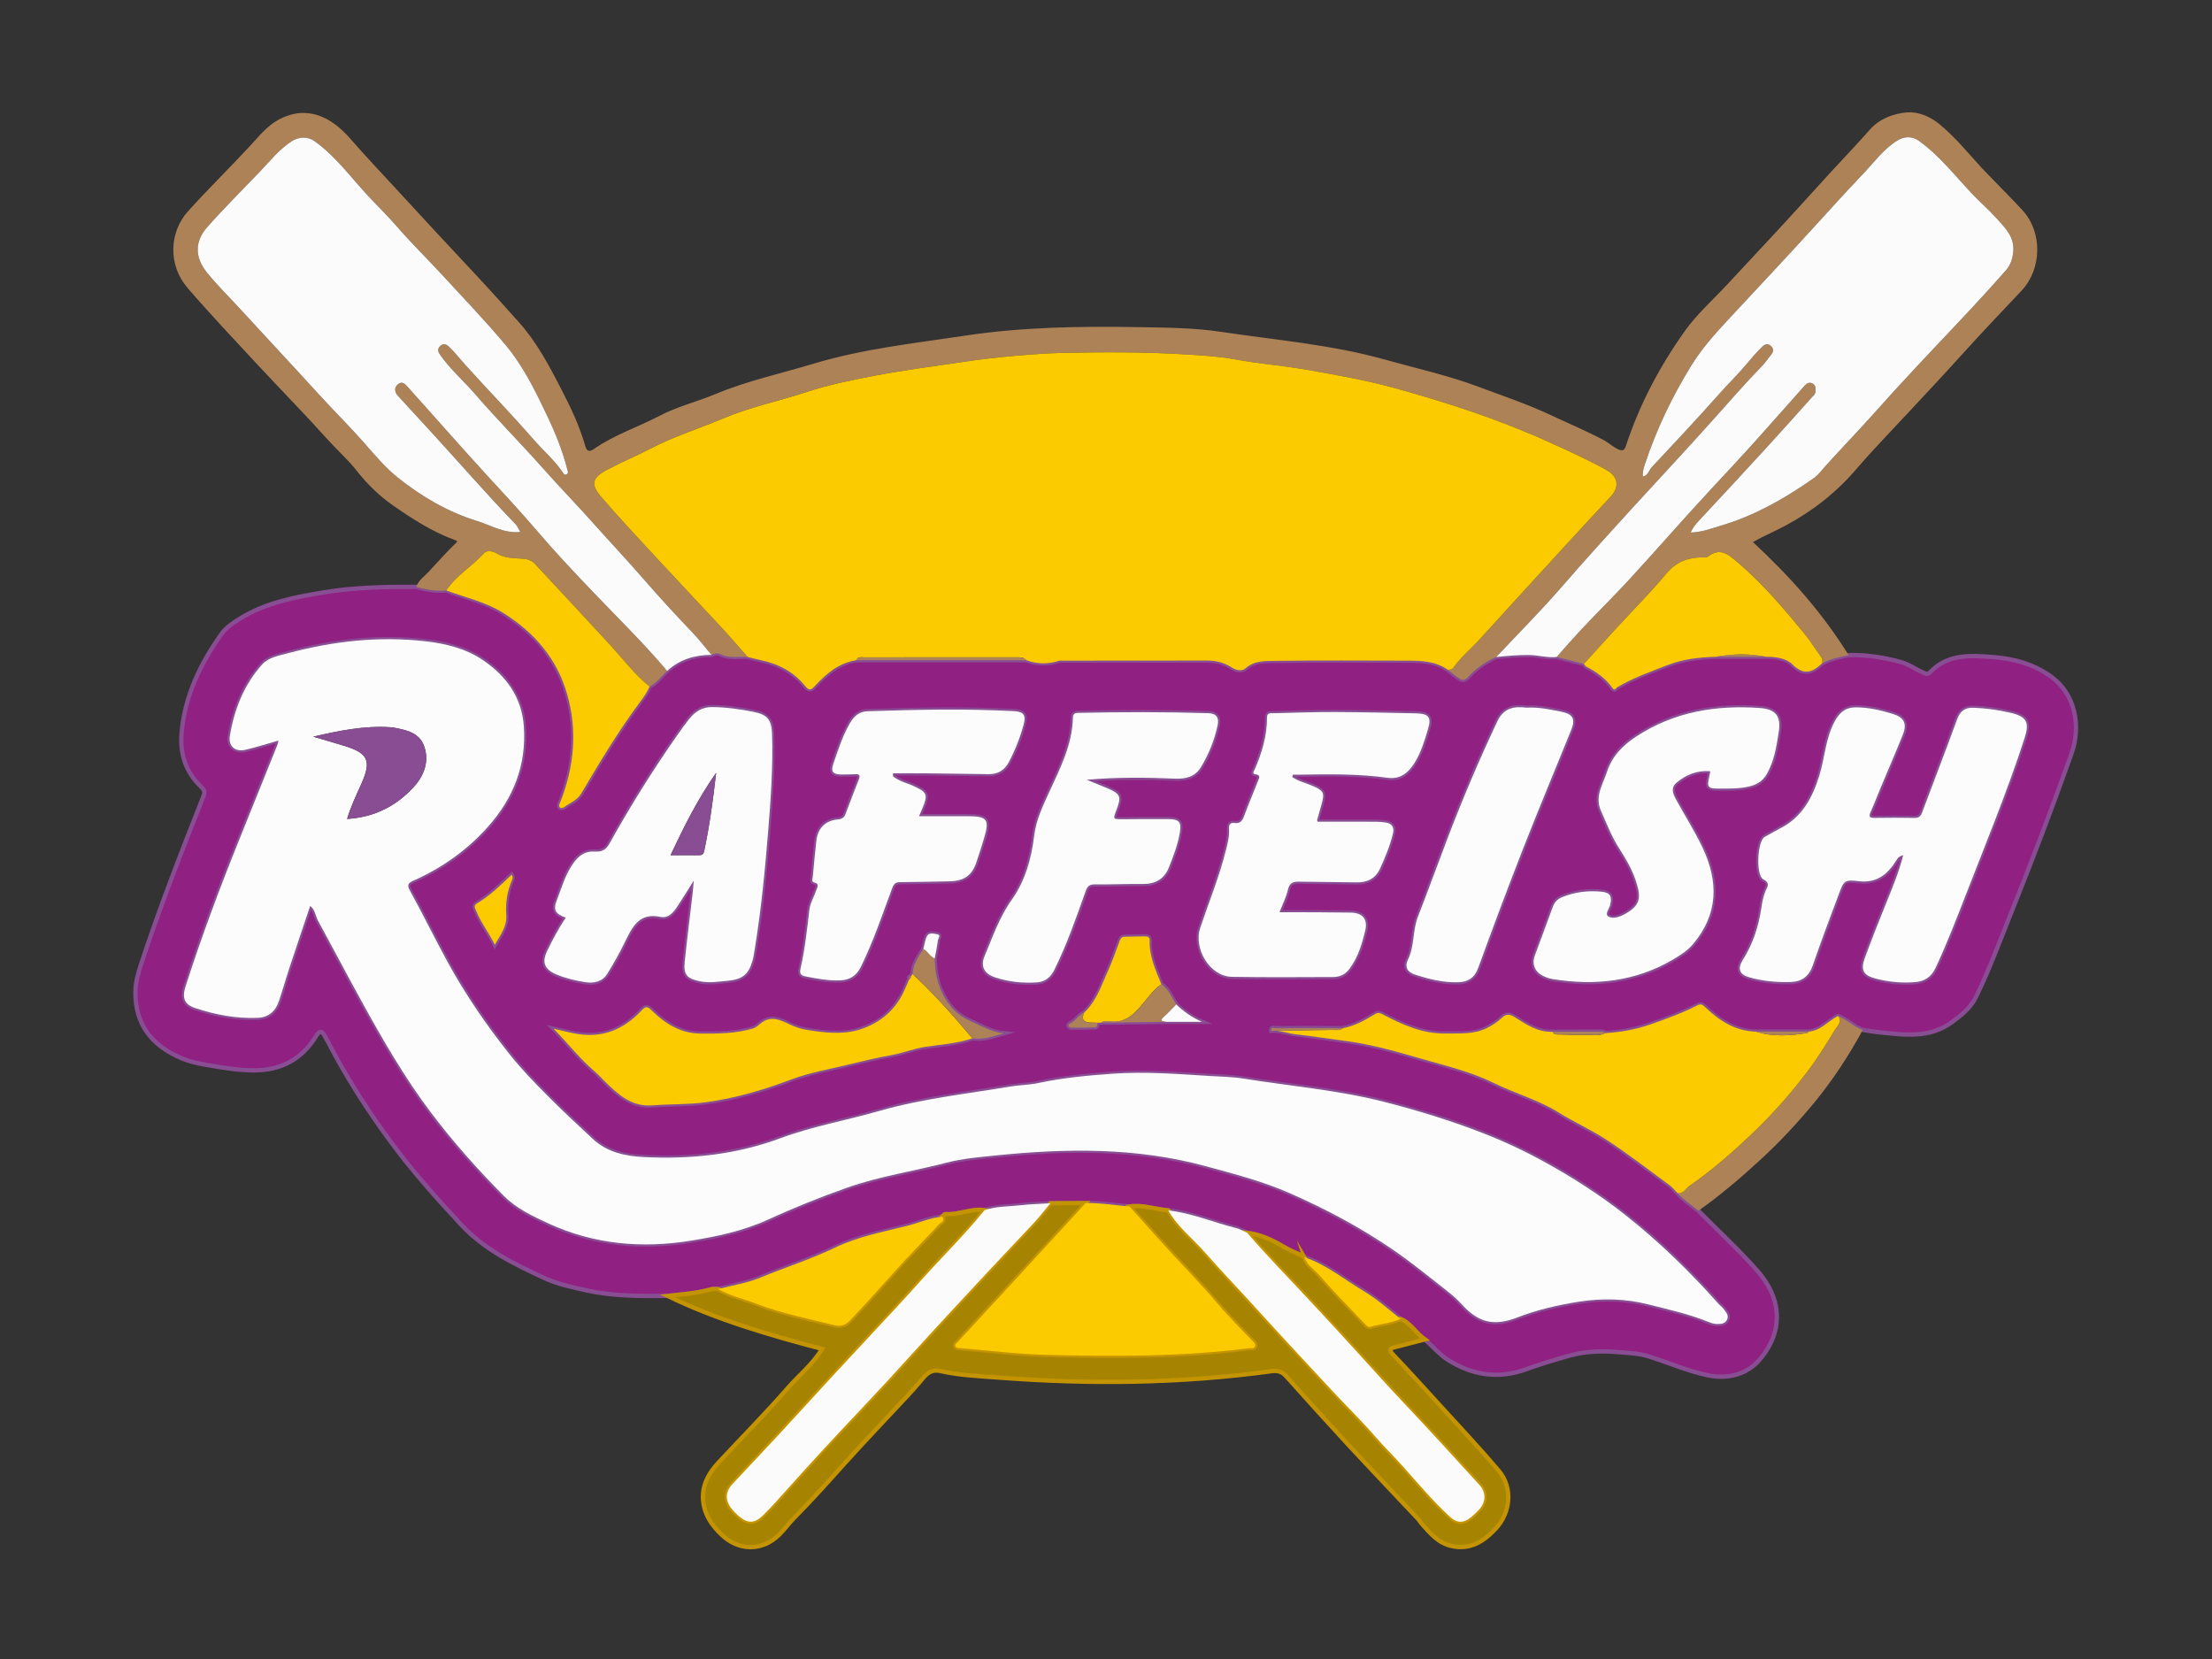 <?xml version="1.0" encoding="UTF-8" standalone="no"?>
<svg
   xmlns:dc="http://purl.org/dc/elements/1.1/"
   xmlns:cc="http://creativecommons.org/ns#"
   xmlns:rdf="http://www.w3.org/1999/02/22-rdf-syntax-ns#"
   xmlns:svg="http://www.w3.org/2000/svg"
   xmlns="http://www.w3.org/2000/svg"
   viewBox="0 0 682.667 512"
   height="512"
   width="682.667"
   xml:space="preserve"
   id="svg2"
   version="1.1"><rect x="0" y="0" width="682.667" height="512" fill="#333333" stroke="none"/><defs
     id="defs6"><clipPath
       id="clipPath18"
       clipPathUnits="userSpaceOnUse"><path
         id="path16"
         d="M 0,384 H 512 V 0 H 0 Z" /></clipPath></defs><g
     transform="matrix(1.333,0,0,-1.333,0,512)"
     id="g10"><g
       id="g12"><g
         clip-path="url(#clipPath18)"
         id="g14"><g
           transform="translate(114.556,165.356)"
           id="g20"><path
             id="path22"
             style="fill:#902082;fill-opacity:1;fill-rule:evenodd;stroke:none"
             d="m 0,0 c 1.314,2.253 2.841,4.231 2.655,6.884 -0.193,2.801 0.196,5.491 1.334,8.07 0.16,0.358 0.266,0.749 -0.09,1.273 C 1.366,13.794 -1.143,11.368 -4.146,9.563 -5.01,9.044 -4.554,8.482 -4.307,7.852 -3.232,5.12 -1.374,2.824 0,0 m 238.875,54.898 c -2.736,0.349 -5.247,0.039 -6.735,-3.108 -4.171,-8.829 -7.99,-17.802 -11.474,-26.919 -2.333,-6.093 -4.54,-12.241 -6.923,-18.314 -1.269,-3.233 -0.782,-6.84 -2.327,-9.991 -0.857,-1.742 -0.054,-2.916 1.556,-3.442 3.275,-1.077 6.627,-1.919 10.104,-1.798 2.163,0.074 3.744,0.963 4.579,3.248 3.329,9.105 6.705,18.194 10.242,27.221 3.657,9.334 7.524,18.586 11.298,27.877 1.053,2.595 0.467,3.75 -2.317,4.3 -2.577,0.508 -5.156,1.09 -8.003,0.926 M 137.073,38.204 c 6.844,0.612 13.584,0.56 20.322,0.262 2.495,-0.109 4.699,0.368 6.083,2.642 1.835,3.011 3.13,6.255 3.874,9.708 0.387,1.782 -0.292,2.749 -2.134,2.807 -10.057,0.314 -20.118,0.286 -30.179,0.07 -0.851,-0.016 -1.174,-0.301 -1.195,-1.175 -0.158,-6.181 -2.885,-11.512 -5.396,-16.978 -1.504,-3.27 -3.114,-6.523 -3.57,-10.302 -0.63,-5.224 -2.078,-10.439 -5.148,-14.751 -2.914,-4.094 -4.487,-8.693 -6.367,-13.194 -0.973,-2.331 0.012,-4.023 2.462,-4.837 3.115,-1.039 6.328,-1.374 9.585,-1.175 1.956,0.115 3.247,1.117 4.169,2.98 2.905,5.876 5.053,12.043 7.233,18.198 0.38,1.08 0.875,1.545 2.106,1.526 3.712,-0.046 7.429,0.132 11.14,0.095 2.906,-0.026 4.953,1.156 6.023,3.848 1.045,2.629 2.071,5.283 2.528,8.083 0.402,2.439 -0.174,3.066 -2.658,3.093 -3.51,0.039 -7.024,-0.016 -10.534,-0.033 -2.332,-0.013 -2.332,-0.015 -1.465,2.206 1.172,3.01 0.879,3.711 -2.068,4.936 -1.602,0.668 -3.208,1.328 -4.811,1.991 M 92.18,39.037 c 0.011,0.223 0.022,0.444 0.034,0.665 2.575,0 5.153,0.021 7.729,-0.005 4.791,-0.048 9.581,-0.125 14.374,-0.19 2.158,-0.03 3.685,0.868 4.72,2.837 1.456,2.753 2.584,5.622 3.395,8.613 0.607,2.242 0.016,3.019 -2.268,3.142 -11.266,0.589 -22.533,0.351 -33.802,-0.023 -1.902,-0.061 -3.148,-1.039 -4.128,-2.734 -1.741,-3.006 -2.765,-6.276 -3.883,-9.518 -0.579,-1.688 -0.078,-2.356 1.758,-2.393 1.146,-0.028 2.295,0.019 3.438,0.069 0.874,0.035 1.074,-0.318 0.77,-1.101 -1.049,-2.697 -2.095,-5.391 -3.109,-8.099 -0.324,-0.867 -0.856,-1.209 -1.795,-1.283 -2.815,-0.219 -4.64,-2.039 -4.958,-4.871 -0.318,-2.81 -0.579,-5.631 -0.839,-8.452 -0.04,-0.428 -0.31,-1.099 0.273,-1.239 1.404,-0.34 0.747,-1.171 0.519,-1.857 -0.509,-1.53 -1.395,-2.926 -1.587,-4.569 -0.534,-4.547 -1.025,-9.102 -2.045,-13.574 -0.209,-0.911 -0.077,-1.532 1.018,-1.752 2.719,-0.539 5.445,-1.059 8.219,-0.94 2.145,0.094 3.697,1.018 4.741,3.136 2.904,5.876 4.959,12.074 7.244,18.183 0.42,1.123 0.853,1.422 1.951,1.424 3.778,0.011 7.559,0.119 11.335,0.189 3.352,0.063 5.159,1.322 6.22,4.41 0.631,1.844 1.207,3.708 1.776,5.575 1.314,4.343 0.74,5.092 -3.834,5.092 -3.666,-0.002 -7.335,-0.002 -11.228,-0.002 0.334,0.771 0.551,1.255 0.754,1.744 1.397,3.325 1.14,3.833 -2.186,5.318 -1.548,0.692 -3.279,1.065 -4.606,2.205 m 189.224,1.141 c -0.084,-0.468 -0.135,-0.862 -0.229,-1.247 -0.584,-2.426 -0.333,-2.774 2.235,-2.774 2.362,0 4.742,-0.061 7.056,0.504 1.739,0.424 3.12,1.231 4.082,2.956 1.702,3.038 2.201,6.369 2.721,9.674 0.573,3.646 -0.715,5.271 -4.384,5.531 -10.169,0.717 -19.839,-0.855 -28.568,-6.568 -3.137,-2.054 -5.626,-4.555 -6.805,-8.176 -0.953,-2.933 -2.909,-5.664 -1.413,-9.059 1.332,-3.015 2.515,-6.09 4.323,-8.88 1.467,-2.265 2.838,-4.629 3.691,-7.171 1.33,-3.97 1.27,-5.826 -2.597,-7.921 -1.166,-0.634 -2.632,-1.076 -3.627,-0.537 -1.028,0.562 0.126,1.785 0.347,2.696 0.484,1.983 0.027,2.881 -1.992,3.08 -3.13,0.311 -6.2,-0.058 -9.133,-1.257 -1.034,-0.422 -1.757,-1.126 -2.16,-2.249 -1.36,-3.807 -2.824,-7.574 -4.204,-11.373 -0.65,-1.785 0,-3.555 1.67,-4.466 0.757,-0.411 1.612,-0.745 2.461,-0.881 9.858,-1.606 19.3,-0.582 28.046,4.607 1.629,0.966 3.239,2.004 4.468,3.454 5.891,6.958 5.985,14.487 2.203,22.44 -1.82,3.837 -4.108,7.4 -6.13,11.12 -0.704,1.289 -1.265,2.681 0.135,3.852 2.221,1.853 4.76,2.895 7.804,2.645 m -96.777,-1.333 c 0.055,0.185 0.105,0.367 0.159,0.547 0.648,0 1.298,-0.011 1.948,0 6.655,0.123 13.312,0.19 19.925,-0.729 3.075,-0.427 4.902,1.224 6.358,3.573 1.47,2.372 2.246,5.038 3.042,7.672 0.845,2.809 0.179,3.616 -2.86,3.681 -6.277,0.128 -12.552,0.281 -18.832,0.301 -4.655,0.013 -9.309,-0.161 -13.966,-0.273 -0.692,-0.019 -1.618,0.203 -1.616,-0.974 0.008,-4.263 -1.187,-8.237 -2.881,-12.1 -0.157,-0.359 -0.644,-0.937 0.214,-1.058 1.323,-0.186 0.816,-0.956 0.555,-1.612 -1.059,-2.695 -2.193,-5.357 -3.193,-8.073 -0.404,-1.088 -0.911,-1.77 -2.161,-1.605 -1.1,0.147 -1.391,-0.405 -1.327,-1.42 0.1,-1.632 -0.307,-3.194 -0.699,-4.774 -1.528,-6.157 -3.931,-12.02 -5.952,-18.01 -1.664,-4.935 2.253,-11.312 7.263,-11.407 7.828,-0.141 15.66,-0.068 23.49,-0.048 1.613,0.004 2.857,0.617 3.895,2.045 1.92,2.649 2.808,5.644 3.545,8.73 0.6,2.515 -0.523,4.101 -3.363,4.145 -4.725,0.077 -9.447,0.065 -14.172,0.088 -0.7,0.003 -1.4,0 -2.319,0 0.754,1.952 1.576,3.532 1.952,5.214 0.349,1.564 1.191,1.876 2.546,1.854 4.456,-0.075 8.909,-0.084 13.363,-0.16 2.461,-0.043 4.342,0.875 5.396,3.155 1.218,2.63 2.317,5.312 3.009,8.132 0.356,1.447 -0.216,2.378 -1.743,2.583 -0.734,0.096 -1.475,0.169 -2.215,0.171 -4.518,0.015 -9.035,0.009 -13.497,0.009 -0.07,0.243 -0.121,0.318 -0.106,0.368 0.358,1.29 0.729,2.577 1.087,3.863 0.679,2.424 0.378,2.934 -1.936,3.976 -1.623,0.737 -3.436,1.094 -4.909,2.136 M 16.421,6.3 c -1.676,-2.604 -3.072,-5.131 -4.313,-7.752 -0.978,-2.069 -1.142,-4.032 2.151,-5.417 2.117,-0.892 4.36,-1.422 6.627,-1.777 2.065,-0.326 4.008,0.063 5.171,1.948 1.482,2.394 2.862,4.867 4.096,7.397 1.693,3.469 3.285,6.795 8.191,5.761 1.898,-0.398 3.044,1.08 3.982,2.504 1.202,1.822 2.342,3.683 3.738,5.895 -0.102,-1.192 -0.149,-1.98 -0.24,-2.761 -0.622,-5.355 -1.308,-10.704 -1.857,-16.071 -0.309,-3.002 0.553,-3.885 3.59,-4.487 2.175,-0.433 4.303,-0.064 6.447,0.135 3.366,0.316 4.79,1.506 5.688,4.737 0.218,0.777 0.331,1.584 0.459,2.383 1.517,9.189 2.406,18.449 3.161,27.727 0.597,7.401 1.123,14.805 0.886,22.236 -0.112,3.348 -1.07,4.524 -4.255,5.166 -3.175,0.638 -6.376,1.085 -9.631,1.115 -2.322,0.023 -3.984,-1.08 -5.336,-2.794 C 44.021,51.039 43.12,49.784 42.237,48.518 36.568,40.42 31.341,32.042 26.535,23.408 25.715,21.931 24.738,21.499 23.174,21.59 21.185,21.702 19.723,20.93 18.419,19.207 16.361,16.485 15.523,13.307 14.329,10.254 13.481,8.096 14.027,7.105 16.421,6.3 m 309.653,14.443 c -0.967,-3.815 -2.412,-7.319 -3.837,-10.84 -1.747,-4.302 -3.461,-8.622 -5.055,-12.978 -1.024,-2.798 -0.326,-4.019 2.558,-4.766 2.957,-0.766 5.997,-1.052 9.034,-0.809 2.163,0.169 3.782,1.106 4.824,3.348 2.566,5.501 4.757,11.149 6.951,16.789 4.678,12.044 9.623,23.988 13.611,36.291 1.198,3.696 0.574,5.04 -3.203,5.932 -2.824,0.667 -5.695,1.069 -8.61,1.171 -2.049,0.073 -3.129,-0.829 -3.839,-2.798 -2.606,-7.209 -5.4,-14.349 -8.085,-21.532 -0.344,-0.917 -0.866,-1.194 -1.811,-1.177 -3.038,0.052 -6.078,0.052 -9.117,0.004 -1.116,-0.017 -1.479,0.221 -0.963,1.364 0.807,1.777 1.491,3.608 2.245,5.415 1.738,4.159 3.534,8.295 5.215,12.476 1.02,2.543 0.319,4.01 -2.285,4.815 -2.772,0.853 -5.582,1.515 -8.529,1.528 -2.495,0.015 -3.867,-1.201 -5.003,-3.326 -2.114,-3.957 -2.251,-8.412 -3.549,-12.567 -1.597,-5.106 -3.996,-9.562 -9.001,-12.107 -1.229,-0.627 -2.417,-1.352 -3.625,-2.006 -1.701,-0.924 -2.081,-8.856 -0.348,-9.786 1.717,-0.926 0.971,-1.731 0.585,-2.636 -0.567,-1.331 -0.813,-2.703 -1.021,-4.108 -0.632,-4.244 -1.948,-8.25 -4.248,-11.898 -1.299,-2.054 -0.861,-3.4 1.429,-4.065 3.137,-0.911 6.374,-1.19 9.62,-1.099 2.519,0.067 4.23,1.262 5.107,3.798 1.917,5.53 3.963,11.018 6.031,16.5 1.191,3.149 1.294,3.447 4.651,3.047 4.365,-0.518 6.798,1.781 8.809,5.016 0.358,0.582 0.733,0.799 1.459,1.004 M -42.742,8.992 c 1.185,-0.92 1.18,-2.249 1.742,-3.285 3.443,-6.319 6.794,-12.689 10.266,-18.997 4.835,-8.776 9.841,-17.463 15.888,-25.478 5.182,-6.867 10.897,-13.299 16.961,-19.394 2.923,-2.94 6.747,-4.719 10.414,-6.405 10.462,-4.803 21.505,-5.768 32.847,-3.945 6.081,0.98 12.136,2.267 17.708,4.81 6.099,2.781 12.294,5.289 18.587,7.501 7.413,2.61 15.248,3.755 22.852,5.739 3.723,0.974 7.574,1.29 11.397,1.682 16.374,1.679 32.66,1.896 48.734,-2.5 6.534,-1.781 13.049,-3.449 19.32,-6.198 8.458,-3.711 16.508,-8 24.12,-13.229 4.285,-2.941 8.274,-6.222 12.345,-9.41 1.263,-0.989 2.449,-2.041 3.548,-3.246 3.823,-4.205 7.462,-4.962 12.728,-2.928 4.646,1.796 9.525,2.922 14.389,3.67 5.272,0.812 10.646,0.712 15.98,-0.645 4.707,-1.198 9.441,-2.235 13.954,-4.066 0.631,-0.253 1.258,-0.472 1.95,-0.467 0.901,0.006 1.791,0.025 2.279,0.965 0.502,0.98 -0.153,1.69 -0.649,2.378 -0.383,0.541 -0.955,0.939 -1.4,1.444 -6.612,7.44 -13.743,14.363 -21.549,20.522 -5.897,4.655 -12.259,8.711 -18.841,12.331 -4.514,2.481 -9.227,4.68 -14.025,6.549 -7.502,2.922 -15.208,5.287 -23.009,7.276 -10.642,2.708 -21.596,3.617 -32.404,5.352 -2.657,0.424 -5.38,0.452 -8.071,0.621 -7.414,0.457 -14.836,1.045 -22.254,0.515 -5.746,-0.415 -11.496,-0.934 -17.156,-2.144 -2.171,-0.466 -4.433,-0.468 -6.625,-0.834 -10.126,-1.7 -20.341,-2.796 -30.278,-5.646 -7.597,-2.183 -15.401,-3.532 -22.876,-6.313 -10.169,-3.782 -20.847,-4.917 -31.655,-4.361 -4.277,0.221 -8.47,1.106 -11.775,4.19 -3.574,3.333 -7.164,6.651 -10.604,10.122 -2.979,3.006 -5.945,6.066 -8.575,9.369 -5.404,6.776 -10.305,13.898 -14.477,21.542 -3,5.497 -5.747,11.121 -8.761,16.605 -0.594,1.086 -0.373,1.606 0.782,2.117 6.641,2.945 12.453,7.035 17.32,12.489 5.941,6.661 8.971,14.307 8.341,23.276 -0.474,6.773 -4.107,11.718 -9.518,15.374 -3.925,2.649 -8.503,3.783 -13.155,4.321 -10.793,1.249 -21.413,0.057 -31.869,-2.733 -2.14,-0.571 -4.569,-0.974 -6.055,-2.632 -4.193,-4.678 -6.449,-10.361 -7.465,-16.51 -0.395,-2.385 1.192,-3.796 3.569,-3.25 2.501,0.577 4.954,1.374 7.676,2.14 -0.138,-0.561 -0.165,-0.811 -0.258,-1.033 -2.911,-7.24 -5.831,-14.476 -8.744,-21.712 -4.527,-11.241 -8.794,-22.577 -12.489,-34.12 -0.864,-2.699 -0.355,-4.227 2.308,-5.097 4.63,-1.517 9.395,-2.432 14.317,-2.237 2.562,0.105 4.149,1.48 4.947,3.795 0.872,2.541 1.59,5.138 2.433,7.694 1.58,4.789 3.203,9.563 4.835,14.426 M 101.854,-3.151 c 0.257,1.385 0.556,2.762 0.738,4.157 0.064,0.476 0.809,1.301 -0.219,1.444 -0.825,0.117 -1.989,0.537 -2.45,-0.701 -0.325,-0.87 -0.477,-1.805 -0.708,-2.712 -1.11,-1.811 -2.421,-3.54 -2.474,-5.806 -0.127,-0.169 -0.255,-0.338 -0.384,-0.509 -0.49,-0.034 -0.418,-0.394 -0.41,-0.714 -0.322,-0.736 -0.655,-1.467 -0.969,-2.207 -2.021,-4.781 -5.735,-7.923 -10.477,-9.415 -3.994,-1.259 -8.293,-0.738 -12.43,-0.054 -1.325,0.215 -2.622,0.68 -3.917,1.303 -1.973,0.95 -4.247,2.045 -6.523,0.23 -0.585,-0.466 -1.115,-1.028 -1.976,-1.275 -3.957,-1.13 -7.958,-1.182 -12.039,-1.139 -4.643,0.048 -8.119,2.273 -11.206,5.268 -1.136,1.108 -1.44,1.132 -2.515,-0.009 -3.918,-4.166 -8.674,-6.261 -14.537,-5.388 -1.746,0.263 -3.439,0.737 -5.773,1.268 3.484,-3.567 6.165,-7.045 9.524,-9.901 0.895,-0.766 1.686,-1.671 2.527,-2.491 3.018,-2.945 6.092,-5.768 10.923,-5.374 4.08,0.333 8.178,0.161 12.287,0.715 6.849,0.934 13.341,2.841 19.784,5.275 4.168,1.57 8.643,2.342 12.999,3.394 3.375,0.816 6.758,1.632 10.172,2.242 2.679,0.476 5.186,1.513 7.903,1.928 3.634,0.554 7.356,0.751 10.877,1.968 2.507,-0.418 4.831,0.471 7.273,1.164 -2.888,0.283 -5.309,1.764 -7.855,2.891 -2.75,1.217 -4.737,3.212 -6.17,5.954 -1.423,2.722 -1.946,5.518 -1.975,8.494 m 55.923,-10.661 c -1.073,1.613 -1.75,3.515 -3.436,4.675 -1.349,3.281 -2.854,6.518 -2.719,10.197 0.029,0.754 -0.525,0.883 -1.083,0.883 -1.613,-0.002 -3.227,-0.051 -4.838,-0.084 -0.567,-0.011 -0.817,-0.407 -0.993,-0.863 -0.887,-2.296 -1.647,-4.655 -2.671,-6.885 -1.575,-3.423 -2.696,-7.117 -5.581,-9.797 -1.321,-0.591 -1.999,-1.993 -3.354,-2.597 -0.543,-0.242 -0.207,-0.885 0.397,-0.896 1.806,-0.028 3.608,-0.002 5.412,0.054 0.64,0.024 0.545,0.654 0.672,1.078 0.269,0.003 0.54,0.018 0.813,0.026 5.031,0.061 10.065,0.124 15.097,0.188 h 8.253 c -2.415,1.035 -4.277,2.413 -5.969,4.021 m 155.666,80.879 c 4.141,0.126 8.174,-0.545 12.158,-1.619 1.762,-0.476 3.2,-1.588 4.84,-2.3 0.613,-0.268 1.182,-0.751 1.811,-0.091 4.124,4.333 9.35,3.962 14.648,3.553 4.982,-0.385 9.622,-1.677 13.656,-4.698 5.18,-3.88 6.841,-11.033 4.478,-17.681 -4.339,-12.214 -8.936,-24.319 -13.768,-36.345 -2.675,-6.663 -5.142,-13.406 -8.289,-19.877 -1.275,-2.615 -3.366,-4.27 -5.612,-5.92 -5.153,-3.787 -10.914,-2.943 -16.653,-2.373 -1.336,0.134 -2.66,0.378 -3.989,0.569 -2.117,0.735 -3.682,2.445 -5.765,3.239 -2.276,-1.205 -4.008,-3.43 -6.823,-3.62 h -12.182 c -4.715,0.108 -8.373,2.482 -11.639,5.574 -0.626,0.593 -1.045,0.951 -1.85,0.533 -3.489,-1.814 -7.161,-3.11 -10.871,-4.423 -3.459,-1.225 -6.867,-1.806 -10.431,-2.024 -0.296,0.119 -0.594,0.333 -0.891,0.333 -3.797,0.007 -7.595,-0.019 -11.393,-0.034 -3.395,-0.141 -6.06,1.707 -8.734,3.374 -1.208,0.761 -1.954,0.826 -3.034,-0.187 -1.033,-0.965 -2.282,-1.779 -3.568,-2.395 -2.944,-1.411 -6.121,-1.145 -9.299,-1.195 -5.412,-0.095 -10.071,2.011 -14.651,4.424 -0.88,0.465 -1.232,0.437 -2.05,-0.07 -2.224,-1.382 -4.553,-2.609 -7.17,-3.123 -5.193,0.007 -10.386,0.029 -15.579,0 -0.372,0 -1.163,0.392 -1.04,-0.597 1.912,0.202 3.681,-0.588 5.517,-0.8 4.058,-0.457 8.086,-1.076 12.124,-1.622 5.911,-0.798 11.592,-2.471 17.259,-4.099 5.645,-1.62 11.386,-2.982 16.764,-5.632 4.897,-2.414 10.238,-3.849 14.95,-6.809 3.495,-2.195 7.287,-3.865 10.795,-6.142 5.133,-3.326 9.918,-7.062 14.828,-10.66 0.705,-0.511 1.191,-1.187 1.785,-1.779 1.44,-1.598 3.238,-2.775 4.885,-4.125 4.577,-4.629 9.369,-9.059 13.675,-13.926 5.529,-6.253 6.224,-13.775 0.588,-20.463 -3.011,-3.575 -7.502,-4.646 -12.025,-3.718 -4.757,0.978 -9.25,2.989 -13.892,4.428 -2.091,0.645 -4.376,0.734 -6.584,0.922 -3.919,0.331 -7.918,0.271 -11.651,-0.805 -3.37,-0.967 -6.768,-1.956 -10.087,-3.168 -6.218,-2.264 -12.249,-1.377 -17.794,2.06 -2.066,1.281 -3.717,3.233 -5.555,4.874 -2.052,1.393 -3.263,3.781 -5.656,4.767 -2.813,2.249 -5.511,4.658 -8.617,6.504 -4.502,2.675 -8.583,6.09 -13.647,7.775 l 0.02,-0.034 c -0.13,0.11 -0.26,0.216 -0.392,0.32 -1.478,0.701 -3.019,1.29 -4.413,2.125 -2.631,1.573 -5.349,2.838 -8.417,3.22 -0.861,0.379 -1.689,0.885 -2.586,1.109 -5.25,1.315 -10.279,3.49 -15.712,4.094 -2.991,0.247 -5.898,1.351 -8.96,0.903 -3.389,0.257 -6.753,0.874 -10.168,0.792 -2.716,-0.015 -5.436,-0.031 -8.15,-0.046 -2.328,-0.145 -4.67,-0.199 -6.986,-0.463 -2.765,-0.314 -5.592,-0.21 -8.273,-1.136 -3.093,0.47 -5.977,-1.151 -9.053,-0.909 -0.229,0.019 -0.491,-0.392 -0.736,-0.598 -2.863,-0.277 -5.493,-1.46 -8.249,-2.153 -5.621,-1.406 -11.319,-2.467 -16.651,-5.044 -5.531,-2.675 -11.448,-4.521 -17.14,-6.884 -3.117,-1.29 -6.555,-1.81 -9.852,-2.682 -0.528,-0.009 -1.094,0.102 -1.588,-0.041 -3.303,-0.941 -6.715,-1.158 -10.1,-1.545 -6.206,-0.037 -12.409,-0.1 -18.525,1.234 -3.42,0.75 -6.885,1.462 -10.047,2.928 -6.923,3.213 -13.806,6.54 -19.152,12.266 -5.917,6.337 -11.667,12.818 -16.782,19.811 -5.269,7.204 -10.067,14.733 -14.167,22.686 -0.183,0.36 -0.431,0.684 -0.604,1.048 -0.688,1.445 -1.218,1.608 -2.171,0.071 -3.266,-5.28 -8.067,-7.817 -14.3,-7.826 -3.397,-0.008 -6.701,0.542 -10.023,1.098 -2.327,0.391 -4.654,0.811 -6.827,1.74 -6.776,2.895 -10.733,7.776 -10.609,15.462 0.035,2.219 0.681,4.372 1.376,6.486 4.31,13.079 9.312,25.901 14.378,38.7 0.413,1.039 0.165,1.485 -0.565,2.182 -3.491,3.328 -4.891,7.559 -4.518,12.259 0.687,8.618 4.309,16.145 9.237,23.092 1.05,1.478 2.605,2.519 4.159,3.497 6.054,3.798 12.891,5.06 19.774,6.187 7.012,1.147 14.086,1.268 21.169,1.247 2.273,-0.662 4.58,-1.045 6.958,-0.836 4.43,-1.675 9.071,-2.612 13.22,-5.228 7.21,-4.547 12.37,-10.527 14.733,-18.709 2.445,-8.453 1.674,-16.8 -1.512,-24.95 -0.174,-0.446 -0.496,-0.897 -0.192,-1.304 0.278,-0.372 0.866,-0.131 1.098,0.048 1.317,1.02 2.938,1.504 3.908,3.149 4.243,7.18 8.526,14.344 13.519,21.046 0.873,1.173 1.714,2.346 2.295,3.69 1.7,0.823 2.688,2.446 4.064,3.627 2.902,2.671 6.399,3.693 10.258,3.71 0.615,0.363 1.402,0.512 1.937,0.227 2.08,-1.104 4.291,-0.537 6.442,-0.708 1.044,-0.255 2.083,-0.538 3.132,-0.757 4.062,-0.844 7.555,-2.734 10.172,-5.958 1.073,-1.318 1.486,-0.823 2.367,0.115 2.611,2.779 5.467,5.237 9.443,5.847 13.135,-0.004 26.27,-0.004 39.409,-0.004 2.526,-0.922 5.065,-0.94 7.619,-0.109 0.124,0.04 0.268,0.018 0.402,0.018 11.261,0.009 22.521,0.015 33.78,0.024 2.061,0.006 3.987,-0.457 5.725,-1.587 1.045,-0.681 2.364,-0.971 3.212,-0.22 2.084,1.846 4.631,1.696 6.981,1.731 10.181,0.152 20.363,0.058 30.542,0.05 3.276,-0.004 6.526,-0.126 9.345,-2.132 0.959,-0.731 1.875,-1.53 2.895,-2.156 0.512,-0.317 1.142,-0.179 1.632,0.364 1.862,2.08 4.105,3.642 6.655,4.763 2.594,0.249 5.176,0.524 7.8,0.457 2.077,-0.05 4.11,-0.688 6.202,-0.441 2.102,-0.539 4.2,-1.076 6.299,-1.61 0.171,-0.21 0.301,-0.496 0.519,-0.611 2.378,-1.248 4.539,-2.753 6.097,-4.988 0.525,-0.753 0.782,-0.004 1.097,0.186 3.705,2.221 7.804,3.629 11.777,5.179 3.415,1.329 7.233,1.781 10.99,1.881 h 11.766 c 2.198,0.03 4.628,-0.362 6.025,-1.749 2.632,-2.619 4.61,-1.898 6.824,0.188 1.921,1.114 4.08,1.469 6.196,1.952" /></g><g
           transform="translate(114.556,165.356)"
           id="g24"><path
             id="path26"
             style="fill:none;stroke:#894d93;stroke-width:1;stroke-linecap:butt;stroke-linejoin:miter;stroke-miterlimit:10;stroke-dasharray:none;stroke-opacity:1"
             d="m 0,0 c 1.314,2.253 2.841,4.231 2.655,6.884 -0.193,2.801 0.196,5.491 1.334,8.07 0.16,0.358 0.266,0.749 -0.09,1.273 C 1.366,13.794 -1.143,11.368 -4.146,9.563 -5.01,9.044 -4.554,8.482 -4.307,7.852 -3.232,5.12 -1.374,2.824 0,0 Z m 238.875,54.898 c -2.736,0.349 -5.247,0.039 -6.735,-3.108 -4.171,-8.829 -7.99,-17.802 -11.474,-26.919 -2.333,-6.093 -4.54,-12.241 -6.923,-18.314 -1.269,-3.233 -0.782,-6.84 -2.327,-9.991 -0.857,-1.742 -0.054,-2.916 1.556,-3.442 3.275,-1.077 6.627,-1.919 10.104,-1.798 2.163,0.074 3.744,0.963 4.579,3.248 3.329,9.105 6.705,18.194 10.242,27.221 3.657,9.334 7.524,18.586 11.298,27.877 1.053,2.595 0.467,3.75 -2.317,4.3 -2.577,0.508 -5.156,1.09 -8.003,0.926 z M 137.073,38.204 c 6.844,0.612 13.584,0.56 20.322,0.262 2.495,-0.109 4.699,0.368 6.083,2.642 1.835,3.011 3.13,6.255 3.874,9.708 0.387,1.782 -0.292,2.749 -2.134,2.807 -10.057,0.314 -20.118,0.286 -30.179,0.07 -0.851,-0.016 -1.174,-0.301 -1.195,-1.175 -0.158,-6.181 -2.885,-11.512 -5.396,-16.978 -1.504,-3.27 -3.114,-6.523 -3.57,-10.302 -0.63,-5.224 -2.078,-10.439 -5.148,-14.751 -2.914,-4.094 -4.487,-8.693 -6.367,-13.194 -0.973,-2.331 0.012,-4.023 2.462,-4.837 3.115,-1.039 6.328,-1.374 9.585,-1.175 1.956,0.115 3.247,1.117 4.169,2.98 2.905,5.876 5.053,12.043 7.233,18.198 0.38,1.08 0.875,1.545 2.106,1.526 3.712,-0.046 7.429,0.132 11.14,0.095 2.906,-0.026 4.953,1.156 6.023,3.848 1.045,2.629 2.071,5.283 2.528,8.083 0.402,2.439 -0.174,3.066 -2.658,3.093 -3.51,0.039 -7.024,-0.016 -10.534,-0.033 -2.332,-0.013 -2.332,-0.015 -1.465,2.206 1.172,3.01 0.879,3.711 -2.068,4.936 -1.602,0.668 -3.208,1.328 -4.811,1.991 z M 92.18,39.037 c 0.011,0.223 0.022,0.444 0.034,0.665 2.575,0 5.153,0.021 7.729,-0.005 4.791,-0.048 9.581,-0.125 14.374,-0.19 2.158,-0.03 3.685,0.868 4.72,2.837 1.456,2.753 2.584,5.622 3.395,8.613 0.607,2.242 0.016,3.019 -2.268,3.142 -11.266,0.589 -22.533,0.351 -33.802,-0.023 -1.902,-0.061 -3.148,-1.039 -4.128,-2.734 -1.741,-3.006 -2.765,-6.276 -3.883,-9.518 -0.579,-1.688 -0.078,-2.356 1.758,-2.393 1.146,-0.028 2.295,0.019 3.438,0.069 0.874,0.035 1.074,-0.318 0.77,-1.101 -1.049,-2.697 -2.095,-5.391 -3.109,-8.099 -0.324,-0.867 -0.856,-1.209 -1.795,-1.283 -2.815,-0.219 -4.64,-2.039 -4.958,-4.871 -0.318,-2.81 -0.579,-5.631 -0.839,-8.452 -0.04,-0.428 -0.31,-1.099 0.273,-1.239 1.404,-0.34 0.747,-1.171 0.519,-1.857 -0.509,-1.53 -1.395,-2.926 -1.587,-4.569 -0.534,-4.547 -1.025,-9.102 -2.045,-13.574 -0.209,-0.911 -0.077,-1.532 1.018,-1.752 2.719,-0.539 5.445,-1.059 8.219,-0.94 2.145,0.094 3.697,1.018 4.741,3.136 2.904,5.876 4.959,12.074 7.244,18.183 0.42,1.123 0.853,1.422 1.951,1.424 3.778,0.011 7.559,0.119 11.335,0.189 3.352,0.063 5.159,1.322 6.22,4.41 0.631,1.844 1.207,3.708 1.776,5.575 1.314,4.343 0.74,5.092 -3.834,5.092 -3.666,-0.002 -7.335,-0.002 -11.228,-0.002 0.334,0.771 0.551,1.255 0.754,1.744 1.397,3.325 1.14,3.833 -2.186,5.318 -1.548,0.692 -3.279,1.065 -4.606,2.205 z m 189.224,1.141 c -0.084,-0.468 -0.135,-0.862 -0.229,-1.247 -0.584,-2.426 -0.333,-2.774 2.235,-2.774 2.362,0 4.742,-0.061 7.056,0.504 1.739,0.424 3.12,1.231 4.082,2.956 1.702,3.038 2.201,6.369 2.721,9.674 0.573,3.646 -0.715,5.271 -4.384,5.531 -10.169,0.717 -19.839,-0.855 -28.568,-6.568 -3.137,-2.054 -5.626,-4.555 -6.805,-8.176 -0.953,-2.933 -2.909,-5.664 -1.413,-9.059 1.332,-3.015 2.515,-6.09 4.323,-8.88 1.467,-2.265 2.838,-4.629 3.691,-7.171 1.33,-3.97 1.27,-5.826 -2.597,-7.921 -1.166,-0.634 -2.632,-1.076 -3.627,-0.537 -1.028,0.562 0.126,1.785 0.347,2.696 0.484,1.983 0.027,2.881 -1.992,3.08 -3.13,0.311 -6.2,-0.058 -9.133,-1.257 -1.034,-0.422 -1.757,-1.126 -2.16,-2.249 -1.36,-3.807 -2.824,-7.574 -4.204,-11.373 -0.65,-1.785 0,-3.555 1.67,-4.466 0.757,-0.411 1.612,-0.745 2.461,-0.881 9.858,-1.606 19.3,-0.582 28.046,4.607 1.629,0.966 3.239,2.004 4.468,3.454 5.891,6.958 5.985,14.487 2.203,22.44 -1.82,3.837 -4.108,7.4 -6.13,11.12 -0.704,1.289 -1.265,2.681 0.135,3.852 2.221,1.853 4.76,2.895 7.804,2.645 z m -96.777,-1.333 c 0.055,0.185 0.105,0.367 0.159,0.547 0.648,0 1.298,-0.011 1.948,0 6.655,0.123 13.312,0.19 19.925,-0.729 3.075,-0.427 4.902,1.224 6.358,3.573 1.47,2.372 2.246,5.038 3.042,7.672 0.845,2.809 0.179,3.616 -2.86,3.681 -6.277,0.128 -12.552,0.281 -18.832,0.301 -4.655,0.013 -9.309,-0.161 -13.966,-0.273 -0.692,-0.019 -1.618,0.203 -1.616,-0.974 0.008,-4.263 -1.187,-8.237 -2.881,-12.1 -0.157,-0.359 -0.644,-0.937 0.214,-1.058 1.323,-0.186 0.816,-0.956 0.555,-1.612 -1.059,-2.695 -2.193,-5.357 -3.193,-8.073 -0.404,-1.088 -0.911,-1.77 -2.161,-1.605 -1.1,0.147 -1.391,-0.405 -1.327,-1.42 0.1,-1.632 -0.307,-3.194 -0.699,-4.774 -1.528,-6.157 -3.931,-12.02 -5.952,-18.01 -1.664,-4.935 2.253,-11.312 7.263,-11.407 7.828,-0.141 15.66,-0.068 23.49,-0.048 1.613,0.004 2.857,0.617 3.895,2.045 1.92,2.649 2.808,5.644 3.545,8.73 0.6,2.515 -0.523,4.101 -3.363,4.145 -4.725,0.077 -9.447,0.065 -14.172,0.088 -0.7,0.003 -1.4,0 -2.319,0 0.754,1.952 1.576,3.532 1.952,5.214 0.349,1.564 1.191,1.876 2.546,1.854 4.456,-0.075 8.909,-0.084 13.363,-0.16 2.461,-0.043 4.342,0.875 5.396,3.155 1.218,2.63 2.317,5.312 3.009,8.132 0.356,1.447 -0.216,2.378 -1.743,2.583 -0.734,0.096 -1.475,0.169 -2.215,0.171 -4.518,0.015 -9.035,0.009 -13.497,0.009 -0.07,0.243 -0.121,0.318 -0.106,0.368 0.358,1.29 0.729,2.577 1.087,3.863 0.679,2.424 0.378,2.934 -1.936,3.976 -1.623,0.737 -3.436,1.094 -4.909,2.136 z M 16.421,6.3 c -1.676,-2.604 -3.072,-5.131 -4.313,-7.752 -0.978,-2.069 -1.142,-4.032 2.151,-5.417 2.117,-0.892 4.36,-1.422 6.627,-1.777 2.065,-0.326 4.008,0.063 5.171,1.948 1.482,2.394 2.862,4.867 4.096,7.397 1.693,3.469 3.285,6.795 8.191,5.761 1.898,-0.398 3.044,1.08 3.982,2.504 1.202,1.822 2.342,3.683 3.738,5.895 -0.102,-1.192 -0.149,-1.98 -0.24,-2.761 -0.622,-5.355 -1.308,-10.704 -1.857,-16.071 -0.309,-3.002 0.553,-3.885 3.59,-4.487 2.175,-0.433 4.303,-0.064 6.447,0.135 3.366,0.316 4.79,1.506 5.688,4.737 0.218,0.777 0.331,1.584 0.459,2.383 1.517,9.189 2.406,18.449 3.161,27.727 0.597,7.401 1.123,14.805 0.886,22.236 -0.112,3.348 -1.07,4.524 -4.255,5.166 -3.175,0.638 -6.376,1.085 -9.631,1.115 -2.322,0.023 -3.984,-1.08 -5.336,-2.794 C 44.021,51.039 43.12,49.784 42.237,48.518 36.568,40.42 31.341,32.042 26.535,23.408 25.715,21.931 24.738,21.499 23.174,21.59 21.185,21.702 19.723,20.93 18.419,19.207 16.361,16.485 15.523,13.307 14.329,10.254 13.481,8.096 14.027,7.105 16.421,6.3 Z m 309.653,14.443 c -0.967,-3.815 -2.412,-7.319 -3.837,-10.84 -1.747,-4.302 -3.461,-8.622 -5.055,-12.978 -1.024,-2.798 -0.326,-4.019 2.558,-4.766 2.957,-0.766 5.997,-1.052 9.034,-0.809 2.163,0.169 3.782,1.106 4.824,3.348 2.566,5.501 4.757,11.149 6.951,16.789 4.678,12.044 9.623,23.988 13.611,36.291 1.198,3.696 0.574,5.04 -3.203,5.932 -2.824,0.667 -5.695,1.069 -8.61,1.171 -2.049,0.073 -3.129,-0.829 -3.839,-2.798 -2.606,-7.209 -5.4,-14.349 -8.085,-21.532 -0.344,-0.917 -0.866,-1.194 -1.811,-1.177 -3.038,0.052 -6.078,0.052 -9.117,0.004 -1.116,-0.017 -1.479,0.221 -0.963,1.364 0.807,1.777 1.491,3.608 2.245,5.415 1.738,4.159 3.534,8.295 5.215,12.476 1.02,2.543 0.319,4.01 -2.285,4.815 -2.772,0.853 -5.582,1.515 -8.529,1.528 -2.495,0.015 -3.867,-1.201 -5.003,-3.326 -2.114,-3.957 -2.251,-8.412 -3.549,-12.567 -1.597,-5.106 -3.996,-9.562 -9.001,-12.107 -1.229,-0.627 -2.417,-1.352 -3.625,-2.006 -1.701,-0.924 -2.081,-8.856 -0.348,-9.786 1.717,-0.926 0.971,-1.731 0.585,-2.636 -0.567,-1.331 -0.813,-2.703 -1.021,-4.108 -0.632,-4.244 -1.948,-8.25 -4.248,-11.898 -1.299,-2.054 -0.861,-3.4 1.429,-4.065 3.137,-0.911 6.374,-1.19 9.62,-1.099 2.519,0.067 4.23,1.262 5.107,3.798 1.917,5.53 3.963,11.018 6.031,16.5 1.191,3.149 1.294,3.447 4.651,3.047 4.365,-0.518 6.798,1.781 8.809,5.016 0.358,0.582 0.733,0.799 1.459,1.004 z M -42.742,8.992 c 1.185,-0.92 1.18,-2.249 1.742,-3.285 3.443,-6.319 6.794,-12.689 10.266,-18.997 4.835,-8.776 9.841,-17.463 15.888,-25.478 5.182,-6.867 10.897,-13.299 16.961,-19.394 2.923,-2.94 6.747,-4.719 10.414,-6.405 10.462,-4.803 21.505,-5.768 32.847,-3.945 6.081,0.98 12.136,2.267 17.708,4.81 6.099,2.781 12.294,5.289 18.587,7.501 7.413,2.61 15.248,3.755 22.852,5.739 3.723,0.974 7.574,1.29 11.397,1.682 16.374,1.679 32.66,1.896 48.734,-2.5 6.534,-1.781 13.049,-3.449 19.32,-6.198 8.458,-3.711 16.508,-8 24.12,-13.229 4.285,-2.941 8.274,-6.222 12.345,-9.41 1.263,-0.989 2.449,-2.041 3.548,-3.246 3.823,-4.205 7.462,-4.962 12.728,-2.928 4.646,1.796 9.525,2.922 14.389,3.67 5.272,0.812 10.646,0.712 15.98,-0.645 4.707,-1.198 9.441,-2.235 13.954,-4.066 0.631,-0.253 1.258,-0.472 1.95,-0.467 0.901,0.006 1.791,0.025 2.279,0.965 0.502,0.98 -0.153,1.69 -0.649,2.378 -0.383,0.541 -0.955,0.939 -1.4,1.444 -6.612,7.44 -13.743,14.363 -21.549,20.522 -5.897,4.655 -12.259,8.711 -18.841,12.331 -4.514,2.481 -9.227,4.68 -14.025,6.549 -7.502,2.922 -15.208,5.287 -23.009,7.276 -10.642,2.708 -21.596,3.617 -32.404,5.352 -2.657,0.424 -5.38,0.452 -8.071,0.621 -7.414,0.457 -14.836,1.045 -22.254,0.515 -5.746,-0.415 -11.496,-0.934 -17.156,-2.144 -2.171,-0.466 -4.433,-0.468 -6.625,-0.834 -10.126,-1.7 -20.341,-2.796 -30.278,-5.646 -7.597,-2.183 -15.401,-3.532 -22.876,-6.313 -10.169,-3.782 -20.847,-4.917 -31.655,-4.361 -4.277,0.221 -8.47,1.106 -11.775,4.19 -3.574,3.333 -7.164,6.651 -10.604,10.122 -2.979,3.006 -5.945,6.066 -8.575,9.369 -5.404,6.776 -10.305,13.898 -14.477,21.542 -3,5.497 -5.747,11.121 -8.761,16.605 -0.594,1.086 -0.373,1.606 0.782,2.117 6.641,2.945 12.453,7.035 17.32,12.489 5.941,6.661 8.971,14.307 8.341,23.276 -0.474,6.773 -4.107,11.718 -9.518,15.374 -3.925,2.649 -8.503,3.783 -13.155,4.321 -10.793,1.249 -21.413,0.057 -31.869,-2.733 -2.14,-0.571 -4.569,-0.974 -6.055,-2.632 -4.193,-4.678 -6.449,-10.361 -7.465,-16.51 -0.395,-2.385 1.192,-3.796 3.569,-3.25 2.501,0.577 4.954,1.374 7.676,2.14 -0.138,-0.561 -0.165,-0.811 -0.258,-1.033 -2.911,-7.24 -5.831,-14.476 -8.744,-21.712 -4.527,-11.241 -8.794,-22.577 -12.489,-34.12 -0.864,-2.699 -0.355,-4.227 2.308,-5.097 4.63,-1.517 9.395,-2.432 14.317,-2.237 2.562,0.105 4.149,1.48 4.947,3.795 0.872,2.541 1.59,5.138 2.433,7.694 1.58,4.789 3.203,9.563 4.835,14.426 z M 101.854,-3.151 c 0.257,1.385 0.556,2.762 0.738,4.157 0.064,0.476 0.809,1.301 -0.219,1.444 -0.825,0.117 -1.989,0.537 -2.45,-0.701 -0.325,-0.87 -0.477,-1.805 -0.708,-2.712 -1.11,-1.811 -2.421,-3.54 -2.474,-5.806 -0.127,-0.169 -0.255,-0.338 -0.384,-0.509 -0.49,-0.034 -0.418,-0.394 -0.41,-0.714 -0.322,-0.736 -0.655,-1.467 -0.969,-2.207 -2.021,-4.781 -5.735,-7.923 -10.477,-9.415 -3.994,-1.259 -8.293,-0.738 -12.43,-0.054 -1.325,0.215 -2.622,0.68 -3.917,1.303 -1.973,0.95 -4.247,2.045 -6.523,0.23 -0.585,-0.466 -1.115,-1.028 -1.976,-1.275 -3.957,-1.13 -7.958,-1.182 -12.039,-1.139 -4.643,0.048 -8.119,2.273 -11.206,5.268 -1.136,1.108 -1.44,1.132 -2.515,-0.009 -3.918,-4.166 -8.674,-6.261 -14.537,-5.388 -1.746,0.263 -3.439,0.737 -5.773,1.268 3.484,-3.567 6.165,-7.045 9.524,-9.901 0.895,-0.766 1.686,-1.671 2.527,-2.491 3.018,-2.945 6.092,-5.768 10.923,-5.374 4.08,0.333 8.178,0.161 12.287,0.715 6.849,0.934 13.341,2.841 19.784,5.275 4.168,1.57 8.643,2.342 12.999,3.394 3.375,0.816 6.758,1.632 10.172,2.242 2.679,0.476 5.186,1.513 7.903,1.928 3.634,0.554 7.356,0.751 10.877,1.968 2.507,-0.418 4.831,0.471 7.273,1.164 -2.888,0.283 -5.309,1.764 -7.855,2.891 -2.75,1.217 -4.737,3.212 -6.17,5.954 -1.423,2.722 -1.946,5.518 -1.975,8.494 z m 55.923,-10.661 c -1.073,1.613 -1.75,3.515 -3.436,4.675 -1.349,3.281 -2.854,6.518 -2.719,10.197 0.029,0.754 -0.525,0.883 -1.083,0.883 -1.613,-0.002 -3.227,-0.051 -4.838,-0.084 -0.567,-0.011 -0.817,-0.407 -0.993,-0.863 -0.887,-2.296 -1.647,-4.655 -2.671,-6.885 -1.575,-3.423 -2.696,-7.117 -5.581,-9.797 -1.321,-0.591 -1.999,-1.993 -3.354,-2.597 -0.543,-0.242 -0.207,-0.885 0.397,-0.896 1.806,-0.028 3.608,-0.002 5.412,0.054 0.64,0.024 0.545,0.654 0.672,1.078 0.269,0.003 0.54,0.018 0.813,0.026 5.031,0.061 10.065,0.124 15.097,0.188 h 8.253 c -2.415,1.035 -4.277,2.413 -5.969,4.021 z m 155.666,80.879 c 4.141,0.126 8.174,-0.545 12.158,-1.619 1.762,-0.476 3.2,-1.588 4.84,-2.3 0.613,-0.268 1.182,-0.751 1.811,-0.091 4.124,4.333 9.35,3.962 14.648,3.553 4.982,-0.385 9.622,-1.677 13.656,-4.698 5.18,-3.88 6.841,-11.033 4.478,-17.681 -4.339,-12.214 -8.936,-24.319 -13.768,-36.345 -2.675,-6.663 -5.142,-13.406 -8.289,-19.877 -1.275,-2.615 -3.366,-4.27 -5.612,-5.92 -5.153,-3.787 -10.914,-2.943 -16.653,-2.373 -1.336,0.134 -2.66,0.378 -3.989,0.569 -2.117,0.735 -3.682,2.445 -5.765,3.239 -2.276,-1.205 -4.008,-3.43 -6.823,-3.62 h -12.182 c -4.715,0.108 -8.373,2.482 -11.639,5.574 -0.626,0.593 -1.045,0.951 -1.85,0.533 -3.489,-1.814 -7.161,-3.11 -10.871,-4.423 -3.459,-1.225 -6.867,-1.806 -10.431,-2.024 -0.296,0.119 -0.594,0.333 -0.891,0.333 -3.797,0.007 -7.595,-0.019 -11.393,-0.034 -3.395,-0.141 -6.06,1.707 -8.734,3.374 -1.208,0.761 -1.954,0.826 -3.034,-0.187 -1.033,-0.965 -2.282,-1.779 -3.568,-2.395 -2.944,-1.411 -6.121,-1.145 -9.299,-1.195 -5.412,-0.095 -10.071,2.011 -14.651,4.424 -0.88,0.465 -1.232,0.437 -2.05,-0.07 -2.224,-1.382 -4.553,-2.609 -7.17,-3.123 -5.193,0.007 -10.386,0.029 -15.579,0 -0.372,0 -1.163,0.392 -1.04,-0.597 1.912,0.202 3.681,-0.588 5.517,-0.8 4.058,-0.457 8.086,-1.076 12.124,-1.622 5.911,-0.798 11.592,-2.471 17.259,-4.099 5.645,-1.62 11.386,-2.982 16.764,-5.632 4.897,-2.414 10.238,-3.849 14.95,-6.809 3.495,-2.195 7.287,-3.865 10.795,-6.142 5.133,-3.326 9.918,-7.062 14.828,-10.66 0.705,-0.511 1.191,-1.187 1.785,-1.779 1.44,-1.598 3.238,-2.775 4.885,-4.125 4.577,-4.629 9.369,-9.059 13.675,-13.926 5.529,-6.253 6.224,-13.775 0.588,-20.463 -3.011,-3.575 -7.502,-4.646 -12.025,-3.718 -4.757,0.978 -9.25,2.989 -13.892,4.428 -2.091,0.645 -4.376,0.734 -6.584,0.922 -3.919,0.331 -7.918,0.271 -11.651,-0.805 -3.37,-0.967 -6.768,-1.956 -10.087,-3.168 -6.218,-2.264 -12.249,-1.377 -17.794,2.06 -2.066,1.281 -3.717,3.233 -5.555,4.874 -2.052,1.393 -3.263,3.781 -5.656,4.767 -2.813,2.249 -5.511,4.658 -8.617,6.504 -4.502,2.675 -8.583,6.09 -13.647,7.775 l 0.02,-0.034 c -0.13,0.11 -0.26,0.216 -0.392,0.32 -1.478,0.701 -3.019,1.29 -4.413,2.125 -2.631,1.573 -5.349,2.838 -8.417,3.22 -0.861,0.379 -1.689,0.885 -2.586,1.109 -5.25,1.315 -10.279,3.49 -15.712,4.094 -2.991,0.247 -5.898,1.351 -8.96,0.903 -3.389,0.257 -6.753,0.874 -10.168,0.792 -2.716,-0.015 -5.436,-0.031 -8.15,-0.046 -2.328,-0.145 -4.67,-0.199 -6.986,-0.463 -2.765,-0.314 -5.592,-0.21 -8.273,-1.136 -3.093,0.47 -5.977,-1.151 -9.053,-0.909 -0.229,0.019 -0.491,-0.392 -0.736,-0.598 -2.863,-0.277 -5.493,-1.46 -8.249,-2.153 -5.621,-1.406 -11.319,-2.467 -16.651,-5.044 -5.531,-2.675 -11.448,-4.521 -17.14,-6.884 -3.117,-1.29 -6.555,-1.81 -9.852,-2.682 -0.528,-0.009 -1.094,0.102 -1.588,-0.041 -3.303,-0.941 -6.715,-1.158 -10.1,-1.545 -6.206,-0.037 -12.409,-0.1 -18.525,1.234 -3.42,0.75 -6.885,1.462 -10.047,2.928 -6.923,3.213 -13.806,6.54 -19.152,12.266 -5.917,6.337 -11.667,12.818 -16.782,19.811 -5.269,7.204 -10.067,14.733 -14.167,22.686 -0.183,0.36 -0.431,0.684 -0.604,1.048 -0.688,1.445 -1.218,1.608 -2.171,0.071 -3.266,-5.28 -8.067,-7.817 -14.3,-7.826 -3.397,-0.008 -6.701,0.542 -10.023,1.098 -2.327,0.391 -4.654,0.811 -6.827,1.74 -6.776,2.895 -10.733,7.776 -10.609,15.462 0.035,2.219 0.681,4.372 1.376,6.486 4.31,13.079 9.312,25.901 14.378,38.7 0.413,1.039 0.165,1.485 -0.565,2.182 -3.491,3.328 -4.891,7.559 -4.518,12.259 0.687,8.618 4.309,16.145 9.237,23.092 1.05,1.478 2.605,2.519 4.159,3.497 6.054,3.798 12.891,5.06 19.774,6.187 7.012,1.147 14.086,1.268 21.169,1.247 2.273,-0.662 4.58,-1.045 6.958,-0.836 4.43,-1.675 9.071,-2.612 13.22,-5.228 7.21,-4.547 12.37,-10.527 14.733,-18.709 2.445,-8.453 1.674,-16.8 -1.512,-24.95 -0.174,-0.446 -0.496,-0.897 -0.192,-1.304 0.278,-0.372 0.866,-0.131 1.098,0.048 1.317,1.02 2.938,1.504 3.908,3.149 4.243,7.18 8.526,14.344 13.519,21.046 0.873,1.173 1.714,2.346 2.295,3.69 1.7,0.823 2.688,2.446 4.064,3.627 2.902,2.671 6.399,3.693 10.258,3.71 0.615,0.363 1.402,0.512 1.937,0.227 2.08,-1.104 4.291,-0.537 6.442,-0.708 1.044,-0.255 2.083,-0.538 3.132,-0.757 4.062,-0.844 7.555,-2.734 10.172,-5.958 1.073,-1.318 1.486,-0.823 2.367,0.115 2.611,2.779 5.467,5.237 9.443,5.847 13.135,-0.004 26.27,-0.004 39.409,-0.004 2.526,-0.922 5.065,-0.94 7.619,-0.109 0.124,0.04 0.268,0.018 0.402,0.018 11.261,0.009 22.521,0.015 33.78,0.024 2.061,0.006 3.987,-0.457 5.725,-1.587 1.045,-0.681 2.364,-0.971 3.212,-0.22 2.084,1.846 4.631,1.696 6.981,1.731 10.181,0.152 20.363,0.058 30.542,0.05 3.276,-0.004 6.526,-0.126 9.345,-2.132 0.959,-0.731 1.875,-1.53 2.895,-2.156 0.512,-0.317 1.142,-0.179 1.632,0.364 1.862,2.08 4.105,3.642 6.655,4.763 2.594,0.249 5.176,0.524 7.8,0.457 2.077,-0.05 4.11,-0.688 6.202,-0.441 2.102,-0.539 4.2,-1.076 6.299,-1.61 0.171,-0.21 0.301,-0.496 0.519,-0.611 2.378,-1.248 4.539,-2.753 6.097,-4.988 0.525,-0.753 0.782,-0.004 1.097,0.186 3.705,2.221 7.804,3.629 11.777,5.179 3.415,1.329 7.233,1.781 10.99,1.881 h 11.766 c 2.198,0.03 4.628,-0.362 6.025,-1.749 2.632,-2.619 4.61,-1.898 6.824,0.188 1.921,1.114 4.08,1.469 6.196,1.952 z" /></g><g
           transform="translate(173.096,231.99)"
           id="g28"><path
             id="path30"
             style="fill:#ad8257;fill-opacity:1;fill-rule:evenodd;stroke:none"
             d="m 0,0 c -2.151,0.171 -4.362,-0.396 -6.441,0.708 -0.536,0.285 -1.323,0.136 -1.937,-0.227 -1.419,1.686 -2.751,3.458 -4.271,5.046 -3.994,4.166 -7.885,8.415 -11.679,12.773 -3.695,4.248 -7.56,8.358 -11.313,12.563 -3.922,4.396 -8.029,8.624 -11.94,13.035 -5.082,5.735 -10.511,11.164 -15.515,16.964 -2.634,3.046 -5.702,5.695 -8.038,9.003 -0.548,0.769 -0.798,1.4 -0.047,2.119 0.773,0.742 1.444,0.433 2.104,-0.203 1.352,-1.308 2.494,-2.801 3.75,-4.192 5.229,-5.783 10.66,-11.386 15.786,-17.257 2.162,-2.474 4.668,-4.64 6.57,-7.337 0.275,-0.392 0.463,-0.972 0.991,-0.738 0.638,0.284 0.306,0.872 0.171,1.39 -1.074,4.109 -2.632,8.04 -4.446,11.861 -2.798,5.898 -5.657,11.825 -9.878,16.837 -4.749,5.642 -9.863,10.981 -14.865,16.407 -3.376,3.661 -6.953,7.141 -10.205,10.905 -2.113,2.45 -4.425,4.688 -6.624,7.044 -4.06,4.35 -7.556,9.254 -12.488,12.749 -1.543,1.093 -3.588,1.015 -5.192,-0.015 -2.993,-1.92 -5.13,-4.69 -7.544,-7.206 -4.042,-4.212 -8.185,-8.326 -12.056,-12.7 -2.985,-3.371 -2.875,-7.076 -0.043,-10.567 2.328,-2.874 4.964,-5.448 7.444,-8.153 6.218,-6.786 12.515,-13.499 18.712,-20.304 3.351,-3.677 6.916,-7.167 10.192,-10.911 2.475,-2.827 4.918,-5.75 7.815,-8.062 5.476,-4.376 11.531,-7.934 18.288,-10.028 3.247,-1.004 6.282,-2.95 10.078,-2.561 -0.398,0.661 -0.645,1.316 -1.089,1.775 -6.525,6.769 -12.699,13.859 -19.041,20.8 -2.717,2.977 -5.464,5.932 -8.189,8.909 -0.789,0.862 -0.969,1.868 -0.064,2.686 0.993,0.898 1.736,0.056 2.371,-0.655 6.182,-6.895 12.289,-13.855 18.543,-20.681 3.85,-4.205 7.743,-8.36 11.441,-12.704 4.049,-4.748 8.346,-9.299 12.653,-13.816 5.833,-6.12 11.907,-12.013 17.36,-18.486 -1.377,-1.181 -2.365,-2.804 -4.064,-3.627 -3.504,2.844 -6.209,6.464 -9.24,9.754 -5.725,6.218 -11.48,12.407 -17.243,18.592 -0.791,0.851 -1.666,1.167 -2.826,1.259 -2.032,0.156 -4.125,0.059 -6.018,1.193 -0.911,0.543 -2.273,0.909 -3.041,0.054 -2.735,-3.043 -6.428,-5.103 -8.702,-8.594 -2.377,-0.209 -4.685,0.174 -6.958,0.836 0.528,1.547 1.89,2.408 2.926,3.542 2.129,2.318 4.237,4.653 6.501,6.852 0.163,0.264 -0.281,0.375 -0.599,0.493 -5.153,1.89 -9.735,4.859 -14.182,7.947 -3.161,2.199 -5.971,4.917 -8.394,8.012 -2.022,2.58 -4.514,4.767 -6.712,7.215 -5.249,5.848 -10.769,11.447 -16.119,17.205 -5.506,5.932 -11.077,11.808 -16.357,17.934 -4.545,5.27 -4.306,12.868 0.114,17.773 4.715,5.235 9.774,10.16 14.549,15.341 1.965,2.126 3.749,4.394 6.342,5.807 6.546,3.573 12.229,0.74 16.627,-4.316 3.435,-3.954 7.044,-7.743 10.587,-11.599 6.222,-6.766 12.462,-13.514 18.754,-20.216 3.298,-3.517 6.506,-7.127 9.728,-10.715 4.12,-4.587 6.99,-10.03 9.79,-15.452 2.215,-4.287 4.305,-8.669 5.623,-13.35 0.366,-1.307 1.164,-1.113 1.977,-0.543 4.684,3.285 10.152,5.025 15.169,7.665 4.088,2.155 8.69,3.259 12.964,5.045 7.342,3.071 15.077,4.73 22.641,7.011 11.456,3.452 23.275,4.721 35.027,6.495 13.377,2.015 26.814,2.22 40.285,1.984 6.411,-0.112 12.854,-0.145 19.186,-1.099 12.67,-1.909 25.511,-2.947 37.89,-6.423 7.223,-2.03 14.577,-3.642 21.621,-6.285 5.645,-2.116 11.388,-4.042 16.829,-6.6 4.051,-1.901 8.194,-3.636 12.151,-5.744 1.166,-0.623 2.127,-1.556 3.352,-2.132 1.044,-0.493 1.481,-0.173 1.787,0.76 3.141,9.596 7.834,18.441 13.65,26.619 2.788,3.917 6.483,7.185 9.777,10.738 6.161,6.646 12.396,13.228 18.468,19.954 3.591,3.982 7.21,7.936 10.887,11.84 1.284,1.366 2.511,2.785 3.774,4.173 2.302,2.538 5.502,3.676 8.602,3.921 2.425,0.19 5.149,-0.887 7.241,-2.565 3.728,-2.995 6.716,-6.73 9.935,-10.228 0.41,-0.447 0.83,-0.884 1.251,-1.319 2.755,-2.848 5.562,-5.649 8.248,-8.556 4.675,-5.057 4.503,-13.614 -0.221,-18.605 -4.848,-5.122 -9.694,-10.247 -14.421,-15.48 -3.875,-4.293 -7.843,-8.49 -11.773,-12.729 -4.011,-4.328 -8.151,-8.555 -11.985,-13.03 -4.666,-5.45 -10.092,-9.718 -16.387,-13.115 -2.442,-1.316 -5.02,-2.389 -7.629,-3.857 8.546,-7.906 16.104,-16.409 22.158,-26.175 -2.117,-0.481 -4.276,-0.836 -6.194,-1.95 0.219,0.621 0.105,1.155 -0.296,1.697 -1.274,1.726 -2.401,3.596 -3.747,5.222 -4.779,5.785 -9.61,11.534 -15.371,16.434 -2.214,1.879 -4.107,3.655 -7.025,1.37 -0.309,-0.242 -0.918,-0.125 -1.388,-0.134 -3.277,-0.069 -5.945,-1.071 -8.192,-3.768 -3.679,-4.426 -7.766,-8.503 -11.667,-12.747 -2.484,-2.705 -4.939,-5.442 -7.411,-8.159 -2.099,0.533 -4.198,1.07 -6.3,1.61 1.782,2 3.532,4.033 5.357,5.993 3.696,3.969 7.58,7.748 11.262,11.743 6.46,7.012 12.703,14.22 19.198,21.202 3.16,3.398 6.339,6.782 9.447,10.228 4.082,4.527 8.102,9.117 12.16,13.664 0.462,0.511 1.037,0.874 1.797,0.485 0.857,-0.441 0.715,-1.206 0.68,-1.943 -0.03,-0.607 -0.519,-0.925 -0.873,-1.318 -3.454,-3.848 -6.889,-7.711 -10.383,-11.525 -5.176,-5.648 -10.385,-11.268 -15.609,-16.869 -0.785,-0.84 -1.525,-1.673 -2.006,-2.859 2.617,0.085 4.934,0.98 7.352,1.712 7.378,2.231 13.954,5.93 20.237,10.262 0.72,0.496 1.489,0.987 2.053,1.639 4.073,4.724 8.478,9.136 12.616,13.8 6.418,7.237 13.092,14.249 19.735,21.283 3.731,3.954 7.405,7.959 10.998,12.037 1.13,1.283 1.564,2.767 1.693,4.434 0.264,3.374 -1.973,5.454 -3.922,7.633 -1.613,1.807 -3.462,3.406 -5.15,5.148 -4.193,4.329 -7.838,9.213 -12.8,12.75 -1.572,1.122 -3.358,1.073 -5.055,0.01 -3.134,-1.965 -5.26,-4.943 -7.755,-7.565 -3.792,-3.982 -7.486,-8.054 -11.185,-12.12 -6.607,-7.258 -13.322,-14.411 -20.011,-21.592 -3.157,-3.391 -6.224,-6.801 -8.685,-10.801 -4.442,-7.215 -8.064,-14.764 -10.717,-22.791 -0.301,-0.913 -0.586,-1.833 -0.476,-2.873 1.258,0.296 1.362,1.425 1.984,2.088 5.276,5.651 10.583,11.277 15.708,17.066 2.05,2.318 4.281,4.465 6.262,6.837 1.163,1.392 2.334,2.763 3.629,4.032 0.656,0.642 1.358,0.906 2.111,0.16 0.758,-0.747 0.472,-1.431 -0.118,-2.128 C 236.2,69.065 235.66,68.201 234.965,67.485 230.939,63.336 227.14,58.98 223.293,54.667 217.179,47.815 210.886,41.123 204.694,34.339 199.269,28.394 193.856,22.44 188.578,16.352 183.694,10.719 178.417,5.428 173.311,-0.011 c -2.55,-1.121 -4.793,-2.683 -6.655,-4.763 -0.49,-0.543 -1.12,-0.68 -1.632,-0.364 -1.02,0.626 -1.936,1.426 -2.894,2.156 0.452,0.104 0.985,0.065 1.282,0.498 1.706,2.45 4.03,4.33 6.014,6.514 6.457,7.113 12.947,14.192 19.439,21.269 3.632,3.962 7.269,7.914 10.947,11.832 2.151,2.291 1.688,4.7 -1.028,6.189 -4.59,2.517 -9.372,4.689 -14.132,6.819 -11.32,5.064 -23.131,8.89 -35.078,12.182 -6.4,1.762 -12.98,2.898 -19.523,4.077 -5.719,1.03 -11.536,1.463 -17.27,2.515 -3.693,0.677 -7.482,0.902 -11.239,1.13 -9.369,0.575 -18.755,0.563 -28.137,0.372 C 69.638,70.339 65.867,70.064 62.111,69.742 57.922,69.385 53.755,68.905 49.581,68.273 42.803,67.247 35.995,66.39 29.255,65.096 24.005,64.087 18.79,63.031 13.671,61.352 7.263,59.252 0.645,57.895 -5.627,55.244 c -5.602,-2.367 -11.439,-4.168 -16.863,-7.003 -3.26,-1.703 -6.68,-3.105 -9.931,-4.824 -3.66,-1.935 -4.038,-3.397 -1.376,-6.486 4.202,-4.878 8.62,-9.576 12.995,-14.307 C -15.933,17.357 -10.994,12.16 -6.12,6.893 -4.031,4.64 -2.036,2.3 0,0" /></g><g
           transform="translate(324.235,78.753)"
           id="g32"><path
             id="path34"
             style="fill:#a68300;fill-opacity:1;fill-rule:evenodd;stroke:none"
             d="m 0,0 c 2.394,-0.985 3.604,-3.374 5.656,-4.766 -2.21,-0.571 -4.422,-1.14 -6.631,-1.713 -1.047,-0.269 -2.052,-0.407 -0.725,-1.803 3.832,-4.041 7.573,-8.161 11.321,-12.279 4.412,-4.846 8.912,-9.616 13.143,-14.62 3.309,-3.908 2.757,-9.706 -0.764,-13.45 -2.787,-2.969 -5.889,-4.902 -10.17,-3.964 -3.055,0.666 -4.919,2.932 -6.839,5.085 -0.331,0.368 -0.612,0.864 -0.969,1.247 -5.384,5.737 -10.816,11.418 -16.161,17.186 -4.822,5.213 -9.577,10.485 -14.303,15.778 -0.969,1.085 -1.981,1.379 -3.372,1.186 -21.015,-2.871 -42.1,-3.097 -63.214,-1.485 -4.493,0.343 -9.041,0.505 -13.455,1.513 -2.603,0.595 -3.704,-1.266 -4.935,-2.694 -0.958,-1.115 -1.94,-2.203 -2.942,-3.277 -4.802,-5.155 -9.675,-10.245 -14.386,-15.478 -3.816,-4.243 -7.609,-8.496 -11.625,-12.547 -1.224,-1.232 -2.233,-2.682 -3.473,-3.9 -3.949,-3.88 -9.383,-3.798 -13.363,0.043 -1.929,1.862 -3.465,3.915 -4.043,6.582 -0.891,4.111 0.81,7.345 3.495,10.225 5.31,5.69 10.796,11.238 15.909,17.105 2.58,2.965 5.739,5.441 7.938,9.066 -12.29,3.222 -24.373,6.761 -35.761,12.267 3.384,0.387 6.796,0.605 10.099,1.545 0.494,0.143 1.06,0.032 1.588,0.041 2.789,-1.612 5.96,-2.277 8.924,-3.419 5.815,-2.247 11.99,-3.446 18.046,-4.959 1.39,-0.35 2.521,-0.011 3.596,1.126 3.448,3.653 6.81,7.377 10.153,11.125 3.387,3.799 6.988,7.406 10.455,11.139 0.412,0.444 1.502,0.758 0.718,1.751 0.245,0.206 0.507,0.617 0.736,0.598 3.076,-0.241 5.96,1.38 9.054,0.909 -4.541,-5.656 -9.749,-10.713 -14.574,-16.112 -3.71,-4.149 -7.506,-8.233 -11.31,-12.293 -6.102,-6.512 -12.142,-13.08 -18.165,-19.665 -4.711,-5.155 -9.524,-10.217 -14.291,-15.325 -1.918,-2.058 -1.743,-4.276 0.508,-6.553 2.616,-2.647 4.336,-2.893 6.549,-0.706 1.766,1.736 3.426,3.584 5.083,5.441 5.892,6.61 11.912,13.111 18.002,19.54 3.83,4.045 7.596,8.146 11.331,12.275 6.08,6.718 12.275,13.336 18.443,19.975 3.248,3.496 6.577,6.926 9.818,10.43 1.357,1.465 2.58,3.059 3.864,4.592 2.714,0.015 5.434,0.032 8.15,0.047 -5.358,-5.834 -10.712,-11.671 -16.073,-17.499 -4.449,-4.833 -8.912,-9.656 -13.369,-14.487 -0.309,-0.337 -0.835,-0.627 -0.72,-1.138 0.1,-0.433 0.621,-0.439 1.028,-0.47 6.634,-0.536 13.264,-1.372 19.912,-1.549 15.701,-0.413 31.406,-0.439 47.038,1.527 0.505,0.061 1.195,-0.19 1.42,0.457 0.21,0.595 -0.34,0.957 -0.709,1.348 -2.581,2.73 -5.295,5.357 -7.707,8.235 -4.396,5.24 -9.256,10.042 -13.799,15.143 -2.275,2.556 -4.568,5.096 -6.852,7.641 3.061,0.448 5.968,-0.657 8.959,-0.904 2.207,-3.909 5.801,-6.62 8.69,-9.942 3.612,-4.14 7.451,-8.099 11.148,-12.182 6.086,-6.716 12.273,-13.342 18.444,-19.978 3.21,-3.445 6.601,-6.728 9.67,-10.286 2.065,-2.4 4.336,-4.586 6.432,-6.944 3.527,-3.961 6.943,-8.028 10.851,-11.628 1.666,-1.531 3.166,-1.472 4.904,-0.059 0.68,0.552 1.318,1.162 1.901,1.816 1.544,1.724 1.575,3.941 -0.009,5.67 -5.705,6.239 -11.388,12.495 -17.196,18.635 -3.595,3.803 -7.094,7.689 -10.61,11.563 -6.226,6.861 -12.541,13.645 -18.909,20.371 -2.401,2.539 -4.74,5.116 -7.018,7.761 3.068,-0.381 5.786,-1.647 8.417,-3.22 1.394,-0.835 2.935,-1.424 4.413,-2.125 0.132,-0.104 0.264,-0.21 0.392,-0.32 l -0.02,0.034 c 0.576,-1.833 2.26,-2.787 3.422,-4.121 3.425,-3.93 7.103,-7.633 10.687,-11.424 0.328,-0.344 0.715,-0.723 1.216,-0.576 C -4.644,-1.152 -2.202,-1.028 0,0" /></g><g
           transform="translate(324.235,78.753)"
           id="g36"><path
             id="path38"
             style="fill:none;stroke:#c39400;stroke-width:1;stroke-linecap:butt;stroke-linejoin:miter;stroke-miterlimit:10;stroke-dasharray:none;stroke-opacity:1"
             d="m 0,0 c 2.394,-0.985 3.604,-3.374 5.656,-4.766 -2.21,-0.571 -4.422,-1.14 -6.631,-1.713 -1.047,-0.269 -2.052,-0.407 -0.725,-1.803 3.832,-4.041 7.573,-8.161 11.321,-12.279 4.412,-4.846 8.912,-9.616 13.143,-14.62 3.309,-3.908 2.757,-9.706 -0.764,-13.45 -2.787,-2.969 -5.889,-4.902 -10.17,-3.964 -3.055,0.666 -4.919,2.932 -6.839,5.085 -0.331,0.368 -0.612,0.864 -0.969,1.247 -5.384,5.737 -10.816,11.418 -16.161,17.186 -4.822,5.213 -9.577,10.485 -14.303,15.778 -0.969,1.085 -1.981,1.379 -3.372,1.186 -21.015,-2.871 -42.1,-3.097 -63.214,-1.485 -4.493,0.343 -9.041,0.505 -13.455,1.513 -2.603,0.595 -3.704,-1.266 -4.935,-2.694 -0.958,-1.115 -1.94,-2.203 -2.942,-3.277 -4.802,-5.155 -9.675,-10.245 -14.386,-15.478 -3.816,-4.243 -7.609,-8.496 -11.625,-12.547 -1.224,-1.232 -2.233,-2.682 -3.473,-3.9 -3.949,-3.88 -9.383,-3.798 -13.363,0.043 -1.929,1.862 -3.465,3.915 -4.043,6.582 -0.891,4.111 0.81,7.345 3.495,10.225 5.31,5.69 10.796,11.238 15.909,17.105 2.58,2.965 5.739,5.441 7.938,9.066 -12.29,3.222 -24.373,6.761 -35.761,12.267 3.384,0.387 6.796,0.605 10.099,1.545 0.494,0.143 1.06,0.032 1.588,0.041 2.789,-1.612 5.96,-2.277 8.924,-3.419 5.815,-2.247 11.99,-3.446 18.046,-4.959 1.39,-0.35 2.521,-0.011 3.596,1.126 3.448,3.653 6.81,7.377 10.153,11.125 3.387,3.799 6.988,7.406 10.455,11.139 0.412,0.444 1.502,0.758 0.718,1.751 0.245,0.206 0.507,0.617 0.736,0.598 3.076,-0.241 5.96,1.38 9.054,0.909 -4.541,-5.656 -9.749,-10.713 -14.574,-16.112 -3.71,-4.149 -7.506,-8.233 -11.31,-12.293 -6.102,-6.512 -12.142,-13.08 -18.165,-19.665 -4.711,-5.155 -9.524,-10.217 -14.291,-15.325 -1.918,-2.058 -1.743,-4.276 0.508,-6.553 2.616,-2.647 4.336,-2.893 6.549,-0.706 1.766,1.736 3.426,3.584 5.083,5.441 5.892,6.61 11.912,13.111 18.002,19.54 3.83,4.045 7.596,8.146 11.331,12.275 6.08,6.718 12.275,13.336 18.443,19.975 3.248,3.496 6.577,6.926 9.818,10.43 1.357,1.465 2.58,3.059 3.864,4.592 2.714,0.015 5.434,0.032 8.15,0.047 -5.358,-5.834 -10.712,-11.671 -16.073,-17.499 -4.449,-4.833 -8.912,-9.656 -13.369,-14.487 -0.309,-0.337 -0.835,-0.627 -0.72,-1.138 0.1,-0.433 0.621,-0.439 1.028,-0.47 6.634,-0.536 13.264,-1.372 19.912,-1.549 15.701,-0.413 31.406,-0.439 47.038,1.527 0.505,0.061 1.195,-0.19 1.42,0.457 0.21,0.595 -0.34,0.957 -0.709,1.348 -2.581,2.73 -5.295,5.357 -7.707,8.235 -4.396,5.24 -9.256,10.042 -13.799,15.143 -2.275,2.556 -4.568,5.096 -6.852,7.641 3.061,0.448 5.968,-0.657 8.959,-0.904 2.207,-3.909 5.801,-6.62 8.69,-9.942 3.612,-4.14 7.451,-8.099 11.148,-12.182 6.086,-6.716 12.273,-13.342 18.444,-19.978 3.21,-3.445 6.601,-6.728 9.67,-10.286 2.065,-2.4 4.336,-4.586 6.432,-6.944 3.527,-3.961 6.943,-8.028 10.851,-11.628 1.666,-1.531 3.166,-1.472 4.904,-0.059 0.68,0.552 1.318,1.162 1.901,1.816 1.544,1.724 1.575,3.941 -0.009,5.67 -5.705,6.239 -11.388,12.495 -17.196,18.635 -3.595,3.803 -7.094,7.689 -10.61,11.563 -6.226,6.861 -12.541,13.645 -18.909,20.371 -2.401,2.539 -4.74,5.116 -7.018,7.761 3.068,-0.381 5.786,-1.647 8.417,-3.22 1.394,-0.835 2.935,-1.424 4.413,-2.125 0.132,-0.104 0.264,-0.21 0.392,-0.32 l -0.02,0.034 c 0.576,-1.833 2.26,-2.787 3.422,-4.121 3.425,-3.93 7.103,-7.633 10.687,-11.424 0.328,-0.344 0.715,-0.723 1.216,-0.576 C -4.644,-1.152 -2.202,-1.028 0,0 Z" /></g><g
           transform="translate(393.216,103.783)"
           id="g40"><path
             id="path42"
             style="fill:#ad8257;fill-opacity:1;fill-rule:evenodd;stroke:none"
             d="m 0,0 c -1.647,1.349 -3.445,2.526 -4.885,4.125 1.413,-0.31 1.935,1.019 2.81,1.621 5.225,3.612 9.977,7.787 14.58,12.167 4.624,4.408 8.816,9.152 12.68,14.221 2.365,3.111 4.394,6.431 6.427,9.744 0.525,0.853 1.794,1.881 0.686,3.219 2.083,-0.793 3.648,-2.504 5.765,-3.238 C 34.786,35.836 31.048,30.129 26.668,24.832 22.812,20.179 18.714,15.798 14.25,11.702 9.705,7.529 5.043,3.543 0,0" /></g><g
           transform="translate(173.096,231.99)"
           id="g44"><path
             id="path46"
             style="fill:#fbcb00;fill-opacity:1;fill-rule:evenodd;stroke:none"
             d="m 0,0 c -2.036,2.3 -4.031,4.64 -6.12,6.893 -4.874,5.267 -9.813,10.464 -14.682,15.731 -4.375,4.731 -8.793,9.429 -12.995,14.307 -2.662,3.089 -2.284,4.551 1.376,6.486 3.251,1.719 6.671,3.121 9.931,4.824 5.424,2.835 11.261,4.636 16.863,7.003 6.272,2.651 12.89,4.008 19.298,6.108 5.119,1.679 10.334,2.735 15.584,3.744 6.74,1.294 13.548,2.151 20.326,3.177 4.174,0.632 8.341,1.112 12.53,1.469 3.756,0.322 7.527,0.597 11.294,0.673 9.382,0.191 18.768,0.203 28.137,-0.372 3.757,-0.228 7.546,-0.453 11.239,-1.13 5.734,-1.052 11.551,-1.485 17.27,-2.515 6.543,-1.179 13.123,-2.315 19.523,-4.077 11.947,-3.292 23.758,-7.118 35.078,-12.182 4.76,-2.13 9.542,-4.302 14.132,-6.819 2.716,-1.489 3.179,-3.898 1.028,-6.189 -3.678,-3.918 -7.315,-7.87 -10.947,-11.832 -6.492,-7.077 -12.982,-14.156 -19.439,-21.269 -1.984,-2.184 -4.308,-4.064 -6.014,-6.514 -0.297,-0.433 -0.83,-0.394 -1.282,-0.498 -2.82,2.006 -6.07,2.129 -9.346,2.132 -10.179,0.008 -20.361,0.103 -30.542,-0.05 -2.35,-0.035 -4.897,0.116 -6.98,-1.731 -0.849,-0.751 -2.168,-0.461 -3.213,0.22 -1.738,1.13 -3.664,1.593 -5.724,1.587 -11.26,-0.009 -22.519,-0.015 -33.78,-0.024 -0.134,0 -0.278,0.023 -0.403,-0.018 -2.554,-0.831 -5.093,-0.813 -7.621,0.109 -0.597,0.714 -1.427,0.69 -2.233,0.69 -11.742,0.004 -23.481,0.006 -35.225,-0.024 -0.676,0 -1.544,0.258 -1.949,-0.662 C 21.139,-1.363 18.282,-3.82 15.671,-6.599 14.79,-7.538 14.378,-8.033 13.304,-6.715 10.687,-3.491 7.194,-1.601 3.133,-0.757 2.083,-0.537 1.044,-0.255 0,0" /></g><g
           transform="translate(72.503,213.543)"
           id="g48"><path
             id="path50"
             style="fill:#fcfcfd;fill-opacity:1;fill-rule:evenodd;stroke:none"
             d="m 0,0 c 2.383,-0.703 4.775,-1.385 7.15,-2.112 5.611,-1.714 6.396,-3.465 4.022,-8.785 -1.185,-2.655 -2.462,-5.274 -3.311,-8.156 6.405,0.398 11.551,3.045 15.627,7.639 2.293,2.588 3.4,5.817 2.206,9.213 -1.109,3.147 -4.155,3.75 -7.055,4.298 -0.264,0.05 -0.535,0.065 -0.806,0.085 C 11.794,2.586 5.934,1.352 0,0 m -0.689,-39.195 c -1.632,-4.863 -3.255,-9.637 -4.835,-14.426 -0.843,-2.556 -1.561,-5.153 -2.433,-7.694 -0.798,-2.315 -2.385,-3.69 -4.946,-3.794 -4.923,-0.196 -9.688,0.719 -14.317,2.236 -2.663,0.87 -3.173,2.398 -2.309,5.097 3.695,11.543 7.962,22.879 12.489,34.12 2.913,7.236 5.833,14.473 8.744,21.712 0.093,0.223 0.12,0.472 0.259,1.033 -2.723,-0.766 -5.176,-1.563 -7.677,-2.14 -2.377,-0.546 -3.963,0.865 -3.568,3.25 1.016,6.15 3.271,11.833 7.464,16.51 1.486,1.658 3.915,2.061 6.055,2.632 10.456,2.79 21.076,3.982 31.87,2.733 4.651,-0.537 9.23,-1.671 13.154,-4.321 5.412,-3.656 9.044,-8.601 9.518,-15.373 0.63,-8.97 -2.4,-16.616 -8.341,-23.277 -4.867,-5.454 -10.678,-9.544 -17.32,-12.489 -1.155,-0.511 -1.376,-1.031 -0.782,-2.117 3.014,-5.484 5.761,-11.108 8.761,-16.605 4.172,-7.644 9.073,-14.765 14.477,-21.542 2.631,-3.303 5.597,-6.363 8.575,-9.369 3.44,-3.471 7.031,-6.789 10.604,-10.122 3.306,-3.084 7.498,-3.969 11.775,-4.19 10.809,-0.556 21.487,0.58 31.655,4.361 7.475,2.781 15.279,4.131 22.876,6.313 9.938,2.85 20.153,3.947 30.279,5.646 2.191,0.366 4.454,0.368 6.624,0.835 5.661,1.21 11.411,1.728 17.156,2.143 7.418,0.53 14.84,-0.058 22.254,-0.515 2.692,-0.169 5.414,-0.197 8.072,-0.621 10.807,-1.734 21.761,-2.643 32.403,-5.352 7.801,-1.989 15.508,-4.354 23.01,-7.276 4.798,-1.868 9.51,-4.068 14.024,-6.549 6.583,-3.62 12.944,-7.676 18.842,-12.331 7.805,-6.159 14.936,-13.082 21.548,-20.522 0.446,-0.505 1.017,-0.903 1.4,-1.444 0.496,-0.688 1.152,-1.398 0.649,-2.378 -0.488,-0.94 -1.378,-0.959 -2.278,-0.964 -0.693,-0.006 -1.319,0.213 -1.95,0.466 -4.514,1.831 -9.248,2.868 -13.955,4.066 -5.334,1.357 -10.708,1.457 -15.98,0.645 -4.864,-0.748 -9.743,-1.874 -14.389,-3.67 -5.266,-2.034 -8.905,-1.277 -12.728,2.928 -1.099,1.205 -2.285,2.257 -3.548,3.246 -4.071,3.188 -8.06,6.469 -12.345,9.41 -7.612,5.23 -15.662,9.518 -24.12,13.229 -6.27,2.749 -12.785,4.417 -19.32,6.198 -16.073,4.396 -32.36,4.179 -48.733,2.5 -3.823,-0.392 -7.675,-0.708 -11.398,-1.682 -7.604,-1.984 -15.439,-3.129 -22.852,-5.739 -6.292,-2.212 -12.488,-4.72 -18.587,-7.501 -5.572,-2.543 -11.627,-3.83 -17.708,-4.809 -11.341,-1.824 -22.385,-0.859 -32.847,3.944 -3.667,1.686 -7.491,3.466 -10.413,6.405 -6.065,6.095 -11.78,12.527 -16.962,19.395 -6.047,8.014 -11.052,16.701 -15.888,25.477 -3.471,6.308 -6.823,12.678 -10.266,18.997 -0.561,1.036 -0.557,2.365 -1.742,3.285" /></g><g
           transform="translate(154.459,228.761)"
           id="g52"><path
             id="path54"
             style="fill:#fbfbfc;fill-opacity:1;fill-rule:evenodd;stroke:none"
             d="m 0,0 c -5.453,6.473 -11.527,12.366 -17.359,18.486 -4.308,4.517 -8.605,9.068 -12.654,13.816 -3.698,4.344 -7.591,8.499 -11.441,12.704 -6.253,6.826 -12.361,13.786 -18.542,20.682 -0.635,0.71 -1.379,1.552 -2.371,0.654 -0.906,-0.818 -0.725,-1.824 0.064,-2.686 2.724,-2.976 5.472,-5.932 8.189,-8.909 6.342,-6.941 12.515,-14.031 19.04,-20.8 0.445,-0.459 0.691,-1.114 1.09,-1.775 -3.796,-0.389 -6.831,1.558 -10.079,2.561 -6.756,2.094 -12.812,5.652 -18.288,10.028 -2.897,2.312 -5.34,5.235 -7.815,8.062 -3.276,3.744 -6.841,7.234 -10.192,10.911 -6.197,6.805 -12.494,13.518 -18.712,20.304 -2.479,2.705 -5.116,5.279 -7.444,8.153 -2.832,3.492 -2.942,7.196 0.044,10.567 3.87,4.374 8.013,8.488 12.055,12.7 2.414,2.516 4.551,5.286 7.544,7.206 1.604,1.03 3.649,1.108 5.192,0.015 4.932,-3.495 8.428,-8.399 12.488,-12.749 2.199,-2.356 4.511,-4.594 6.625,-7.044 3.251,-3.764 6.829,-7.244 10.205,-10.905 5.001,-5.426 10.115,-10.765 14.864,-16.407 4.221,-5.012 7.08,-10.939 9.879,-16.837 1.813,-3.82 3.371,-7.752 4.446,-11.861 0.134,-0.518 0.466,-1.106 -0.171,-1.39 -0.528,-0.234 -0.716,0.346 -0.991,0.738 -1.903,2.697 -4.409,4.863 -6.571,7.337 -5.126,5.871 -10.556,11.474 -15.785,17.257 -1.256,1.391 -2.399,2.884 -3.751,4.192 -0.66,0.636 -1.33,0.945 -2.103,0.203 -0.752,-0.719 -0.501,-1.35 0.046,-2.119 2.337,-3.307 5.404,-5.956 8.038,-9.003 5.005,-5.8 10.433,-11.229 15.515,-16.964 3.912,-4.411 8.018,-8.638 11.941,-13.035 3.752,-4.205 7.617,-8.315 11.313,-12.563 C -1.898,17.172 1.993,12.922 5.988,8.756 7.508,7.168 8.84,5.397 10.258,3.711 6.399,3.694 2.902,2.671 0,0" /></g><g
           transform="translate(346.407,231.979)"
           id="g56"><path
             id="path58"
             style="fill:#fbfbfc;fill-opacity:1;fill-rule:evenodd;stroke:none"
             d="m 0,0 c 5.106,5.439 10.383,10.73 15.267,16.363 5.278,6.088 10.69,12.042 16.116,17.987 6.191,6.784 12.485,13.476 18.598,20.329 3.848,4.313 7.646,8.668 11.673,12.817 0.695,0.716 1.235,1.581 1.882,2.343 0.59,0.697 0.875,1.381 0.118,2.128 -0.754,0.746 -1.456,0.482 -2.111,-0.16 -1.296,-1.269 -2.467,-2.639 -3.63,-4.032 C 55.932,65.403 53.702,63.256 51.651,60.938 46.527,55.149 41.219,49.524 35.944,43.872 35.322,43.209 35.218,42.08 33.959,41.785 c -0.11,1.039 0.175,1.959 0.476,2.872 2.654,8.027 6.275,15.576 10.717,22.791 2.462,4.001 5.529,7.41 8.685,10.801 6.689,7.181 13.405,14.335 20.012,21.592 3.699,4.066 7.393,8.139 11.184,12.121 2.495,2.621 4.622,5.599 7.755,7.564 1.697,1.063 3.484,1.112 5.056,-0.009 4.961,-3.538 8.607,-8.421 12.8,-12.751 1.688,-1.742 3.537,-3.341 5.15,-5.148 1.948,-2.178 4.186,-4.259 3.922,-7.633 -0.13,-1.667 -0.564,-3.151 -1.693,-4.433 C 114.43,85.473 110.755,81.469 107.024,77.514 100.381,70.48 93.707,63.468 87.289,56.231 83.151,51.567 78.746,47.155 74.673,42.431 74.11,41.779 73.341,41.288 72.621,40.792 66.337,36.46 59.762,32.761 52.384,30.53 c -2.419,-0.732 -4.735,-1.626 -7.353,-1.712 0.482,1.186 1.222,2.019 2.006,2.859 5.225,5.601 10.434,11.221 15.609,16.869 3.494,3.815 6.93,7.678 10.384,11.526 0.354,0.392 0.843,0.71 0.873,1.318 0.035,0.736 0.176,1.502 -0.681,1.942 -0.759,0.389 -1.335,0.026 -1.797,-0.485 C 67.367,58.3 63.348,53.71 59.266,49.183 56.158,45.737 52.979,42.353 49.818,38.955 43.324,31.973 37.08,24.766 30.621,17.753 26.939,13.758 23.054,9.979 19.359,6.01 17.533,4.051 15.784,2.017 14.002,0.017 11.91,-0.231 9.877,0.407 7.799,0.457 5.176,0.524 2.594,0.249 0,0" /></g><g
           transform="translate(440.631,186.099)"
           id="g60"><path
             id="path62"
             style="fill:#fcfcfd;fill-opacity:1;fill-rule:evenodd;stroke:none"
             d="m 0,0 c -0.726,-0.204 -1.101,-0.422 -1.459,-1.004 -2.011,-3.234 -4.444,-5.534 -8.809,-5.015 -3.357,0.399 -3.461,0.102 -4.651,-3.047 -2.069,-5.482 -4.114,-10.97 -6.031,-16.501 -0.877,-2.535 -2.589,-3.731 -5.108,-3.798 -3.245,-0.091 -6.483,0.188 -9.619,1.099 -2.29,0.666 -2.728,2.012 -1.43,4.066 2.301,3.647 3.616,7.653 4.248,11.897 0.208,1.406 0.455,2.778 1.022,4.109 0.386,0.905 1.132,1.71 -0.586,2.636 -1.732,0.929 -1.352,8.862 0.349,9.786 1.208,0.654 2.395,1.379 3.625,2.005 5.005,2.545 7.403,7.001 9,12.108 1.299,4.155 1.435,8.609 3.55,12.567 1.136,2.125 2.508,3.34 5.003,3.325 2.947,-0.013 5.757,-0.674 8.528,-1.528 2.605,-0.804 3.306,-2.271 2.285,-4.814 C -1.763,23.71 -3.559,19.574 -5.297,15.415 -6.051,13.608 -6.735,11.777 -7.543,10 -8.059,8.856 -7.695,8.618 -6.579,8.635 -3.541,8.684 -0.5,8.684 2.538,8.631 c 0.945,-0.016 1.466,0.261 1.81,1.177 2.685,7.183 5.48,14.324 8.086,21.533 0.71,1.969 1.789,2.87 3.839,2.798 2.915,-0.103 5.786,-0.504 8.61,-1.171 3.777,-0.893 4.401,-2.237 3.203,-5.933 C 24.097,14.733 19.152,2.789 14.475,-9.256 12.28,-14.896 10.09,-20.544 7.523,-26.044 6.481,-28.286 4.862,-29.223 2.7,-29.393 c -3.037,-0.243 -6.077,0.043 -9.035,0.809 -2.884,0.747 -3.582,1.969 -2.558,4.767 1.595,4.355 3.309,8.675 5.055,12.977 C -2.412,-7.319 -0.968,-3.815 0,0" /></g><g
           transform="translate(425.514,148.88)"
           id="g64"><path
             id="path66"
             style="fill:#fbcb00;fill-opacity:1;fill-rule:evenodd;stroke:none"
             d="m 0,0 c 1.108,-1.338 -0.161,-2.367 -0.686,-3.22 -2.033,-3.313 -4.062,-6.633 -6.428,-9.743 -3.863,-5.069 -8.055,-9.814 -12.679,-14.221 -4.603,-4.38 -9.355,-8.555 -14.58,-12.167 -0.875,-0.603 -1.397,-1.932 -2.81,-1.621 -0.594,0.591 -1.08,1.268 -1.785,1.779 -4.91,3.597 -9.695,7.334 -14.828,10.659 -3.508,2.277 -7.3,3.947 -10.795,6.142 -4.712,2.96 -10.053,4.395 -14.95,6.81 -5.378,2.649 -11.119,4.012 -16.764,5.631 -5.667,1.628 -11.348,3.301 -17.259,4.099 -4.038,0.546 -8.066,1.165 -12.124,1.623 -1.836,0.212 -3.605,1.002 -5.522,0.799 4.695,0.062 9.395,0.114 14.096,0.195 0.851,0.015 1.76,-0.195 2.528,0.402 2.617,0.515 4.946,1.742 7.17,3.123 0.818,0.507 1.17,0.535 2.05,0.071 4.58,-2.413 9.239,-4.52 14.651,-4.425 3.178,0.05 6.355,-0.216 9.299,1.196 1.286,0.615 2.535,1.429 3.568,2.394 1.08,1.013 1.826,0.948 3.034,0.188 2.674,-1.668 5.339,-3.516 8.736,-3.374 0.376,-0.79 1.115,-0.608 1.758,-0.627 1.873,-0.056 3.75,-0.18 5.618,-0.091 1.634,0.074 3.333,-0.411 4.906,0.418 3.564,0.218 6.972,0.8 10.431,2.025 3.71,1.312 7.382,2.608 10.871,4.422 0.805,0.419 1.224,0.06 1.85,-0.533 3.266,-3.092 6.924,-5.466 11.639,-5.574 3.959,-1.262 7.965,-0.949 11.974,-0.327 0.085,0.017 0.14,0.216 0.208,0.327 C -4.008,-3.43 -2.276,-1.205 0,0" /></g><g
           transform="translate(165.803,205.17)"
           id="g68"><path
             id="path70"
             style="fill:#fcfcfd;fill-opacity:1;fill-rule:evenodd;stroke:none"
             d="m 0,0 c -4.304,-6.138 -7.431,-12.437 -10.557,-19.068 2.409,0 4.494,0.012 6.577,-0.005 0.701,-0.006 1.049,0.212 1.214,0.985 C -1.526,-12.234 -0.721,-6.324 0,0 m -34.825,-33.514 c -2.395,0.805 -2.941,1.796 -2.093,3.954 1.194,3.053 2.032,6.231 4.09,8.953 1.304,1.723 2.766,2.495 4.755,2.383 1.564,-0.091 2.541,0.341 3.361,1.818 4.806,8.634 10.033,17.012 15.702,25.11 0.883,1.266 1.784,2.521 2.74,3.727 1.351,1.714 3.013,2.817 5.335,2.794 3.255,-0.03 6.456,-0.478 9.631,-1.115 3.185,-0.642 4.143,-1.818 4.255,-5.166 0.237,-7.431 -0.289,-14.835 -0.886,-22.236 -0.755,-9.278 -1.643,-18.538 -3.16,-27.727 -0.129,-0.799 -0.242,-1.606 -0.46,-2.383 -0.898,-3.231 -2.321,-4.421 -5.688,-4.737 -2.144,-0.199 -4.272,-0.569 -6.447,-0.135 -3.037,0.602 -3.899,1.485 -3.59,4.487 0.549,5.367 1.235,10.716 1.857,16.071 0.091,0.781 0.138,1.569 0.24,2.761 -1.396,-2.212 -2.536,-4.073 -3.738,-5.895 -0.938,-1.424 -2.084,-2.902 -3.982,-2.504 -4.906,1.034 -6.497,-2.292 -8.191,-5.761 -1.234,-2.53 -2.614,-5.003 -4.096,-7.397 -1.163,-1.885 -3.106,-2.274 -5.171,-1.948 -2.267,0.355 -4.51,0.885 -6.627,1.777 -3.293,1.385 -3.129,3.348 -2.15,5.417 1.241,2.621 2.636,5.148 4.313,7.752" /></g><g
           transform="translate(299.183,204.202)"
           id="g72"><path
             id="path74"
             style="fill:#fcfcfd;fill-opacity:1;fill-rule:evenodd;stroke:none"
             d="M 0,0 C 1.473,-1.043 3.286,-1.4 4.909,-2.136 7.223,-3.179 7.524,-3.688 6.845,-6.112 6.487,-7.399 6.116,-8.685 5.758,-9.975 c -0.015,-0.051 0.035,-0.125 0.106,-0.368 4.462,0 8.979,0.005 13.497,-0.01 0.739,-0.002 1.481,-0.074 2.215,-0.171 1.527,-0.204 2.099,-1.136 1.743,-2.582 -0.692,-2.82 -1.791,-5.503 -3.009,-8.133 -1.054,-2.279 -2.935,-3.197 -5.396,-3.155 -4.454,0.077 -8.908,0.086 -13.363,0.16 -1.355,0.023 -2.197,-0.29 -2.547,-1.853 -0.375,-1.683 -1.197,-3.263 -1.952,-5.215 0.92,0 1.62,0.004 2.32,0 4.725,-0.022 9.447,-0.011 14.172,-0.087 2.84,-0.045 3.963,-1.63 3.363,-4.146 -0.738,-3.086 -1.625,-6.08 -3.546,-8.729 -1.037,-1.428 -2.281,-2.042 -3.894,-2.045 -7.83,-0.021 -15.662,-0.093 -23.49,0.048 -5.01,0.095 -8.927,6.471 -7.263,11.407 2.021,5.989 4.424,11.853 5.952,18.01 0.392,1.58 0.799,3.141 0.699,4.774 -0.064,1.015 0.227,1.567 1.326,1.42 1.251,-0.166 1.758,0.517 2.161,1.604 1.001,2.716 2.135,5.378 3.194,8.074 0.261,0.656 0.768,1.426 -0.556,1.612 -0.857,0.12 -0.371,0.698 -0.213,1.057 1.694,3.863 2.888,7.838 2.881,12.101 -0.002,1.176 0.924,0.955 1.616,0.974 4.656,0.111 9.311,0.286 13.966,0.273 6.28,-0.021 12.555,-0.173 18.832,-0.301 3.039,-0.065 3.705,-0.872 2.86,-3.681 C 30.636,8.429 29.86,5.763 28.39,3.391 26.934,1.041 25.107,-0.61 22.032,-0.182 15.418,0.736 8.762,0.669 2.107,0.547 c -0.651,-0.012 -1.3,0 -1.948,0 C 0.105,0.366 0.055,0.184 0,0" /></g><g
           transform="translate(395.96,205.535)"
           id="g76"><path
             id="path78"
             style="fill:#fcfcfd;fill-opacity:1;fill-rule:evenodd;stroke:none"
             d="m 0,0 c -3.043,0.249 -5.583,-0.792 -7.803,-2.645 -1.401,-1.172 -0.84,-2.564 -0.136,-3.852 2.023,-3.72 4.31,-7.284 6.13,-11.121 3.782,-7.952 3.688,-15.481 -2.203,-22.44 -1.229,-1.45 -2.839,-2.487 -4.468,-3.454 -8.746,-5.188 -18.187,-6.212 -28.046,-4.606 -0.849,0.136 -1.703,0.47 -2.461,0.881 -1.669,0.911 -2.32,2.681 -1.67,4.465 1.38,3.8 2.844,7.566 4.205,11.374 0.402,1.122 1.125,1.827 2.159,2.249 2.933,1.199 6.004,1.567 9.133,1.257 2.019,-0.199 2.476,-1.097 1.992,-3.081 -0.221,-0.911 -1.375,-2.134 -0.347,-2.695 0.995,-0.539 2.462,-0.097 3.627,0.537 3.867,2.095 3.928,3.95 2.598,7.921 -0.854,2.541 -2.225,4.906 -3.692,7.17 -1.807,2.791 -2.991,5.865 -4.323,8.881 -1.496,3.394 0.46,6.125 1.413,9.059 1.18,3.621 3.668,6.121 6.805,8.176 8.73,5.712 18.399,7.285 28.568,6.567 3.669,-0.26 4.957,-1.885 4.384,-5.53 -0.52,-3.305 -1.019,-6.637 -2.72,-9.674 -0.963,-1.726 -2.343,-2.532 -4.082,-2.956 -2.315,-0.565 -4.694,-0.504 -7.056,-0.504 -2.569,0 -2.819,0.348 -2.236,2.774 C -0.135,-0.863 -0.084,-0.468 0,0" /></g><g
           transform="translate(206.736,204.393)"
           id="g80"><path
             id="path82"
             style="fill:#fcfcfd;fill-opacity:1;fill-rule:evenodd;stroke:none"
             d="M 0,0 C 1.326,-1.14 3.058,-1.513 4.606,-2.205 7.932,-3.69 8.189,-4.198 6.792,-7.523 6.588,-8.012 6.372,-8.496 6.038,-9.267 c 3.893,0 7.562,0 11.228,0.002 4.574,0 5.148,-0.749 3.834,-5.092 -0.569,-1.867 -1.145,-3.731 -1.776,-5.575 -1.061,-3.088 -2.868,-4.346 -6.22,-4.41 -3.776,-0.07 -7.557,-0.178 -11.335,-0.189 -1.098,-0.002 -1.531,-0.301 -1.951,-1.424 -2.285,-6.109 -4.34,-12.307 -7.244,-18.183 -1.044,-2.117 -2.596,-3.042 -4.741,-3.136 -2.774,-0.119 -5.5,0.401 -8.219,0.94 -1.095,0.22 -1.227,0.841 -1.018,1.752 1.02,4.472 1.511,9.027 2.044,13.574 0.193,1.643 1.079,3.039 1.588,4.569 0.228,0.686 0.885,1.517 -0.519,1.857 -0.583,0.14 -0.313,0.811 -0.273,1.239 0.26,2.821 0.521,5.642 0.839,8.452 0.317,2.832 2.143,4.652 4.957,4.871 0.94,0.074 1.472,0.416 1.796,1.283 1.013,2.708 2.06,5.402 3.109,8.099 0.304,0.783 0.104,1.136 -0.77,1.101 -1.143,-0.05 -2.292,-0.097 -3.438,-0.069 -1.836,0.037 -2.337,0.705 -1.758,2.393 1.118,3.242 2.142,6.512 3.883,9.518 0.98,1.695 2.226,2.673 4.127,2.734 11.27,0.374 22.537,0.612 33.802,0.023 2.285,-0.123 2.876,-0.9 2.269,-3.142 C 29.441,8.929 28.313,6.06 26.857,3.307 25.822,1.338 24.295,0.44 22.137,0.47 17.344,0.535 12.554,0.612 7.763,0.66 5.187,0.686 2.609,0.665 0.034,0.665 0.022,0.444 0.011,0.223 0,0" /></g><g
           transform="translate(251.629,203.56)"
           id="g84"><path
             id="path86"
             style="fill:#fcfcfd;fill-opacity:1;fill-rule:evenodd;stroke:none"
             d="m 0,0 c 1.603,-0.664 3.209,-1.324 4.811,-1.991 2.947,-1.225 3.24,-1.926 2.068,-4.936 -0.867,-2.221 -0.867,-2.219 1.465,-2.206 3.51,0.016 7.024,0.072 10.534,0.033 2.484,-0.028 3.06,-0.654 2.659,-3.093 -0.458,-2.8 -1.484,-5.454 -2.529,-8.083 -1.07,-2.692 -3.117,-3.874 -6.023,-3.848 -3.711,0.037 -7.428,-0.142 -11.14,-0.095 -1.231,0.019 -1.726,-0.446 -2.106,-1.526 -2.18,-6.155 -4.328,-12.322 -7.233,-18.198 -0.922,-1.863 -2.213,-2.865 -4.169,-2.98 -3.257,-0.199 -6.47,0.136 -9.585,1.175 -2.45,0.814 -3.435,2.506 -2.461,4.837 1.879,4.501 3.452,9.1 6.366,13.193 3.07,4.313 4.518,9.528 5.148,14.752 0.456,3.779 2.066,7.032 3.57,10.302 2.511,5.466 5.238,10.797 5.396,16.978 0.021,0.874 0.344,1.158 1.195,1.175 10.061,0.216 20.122,0.244 30.179,-0.07 1.842,-0.058 2.521,-1.025 2.134,-2.808 C 29.535,9.159 28.24,5.915 26.405,2.904 25.021,0.63 22.817,0.152 20.322,0.262 13.584,0.559 6.844,0.612 0,0" /></g><g
           transform="translate(261.512,104.77)"
           id="g88"><path
             id="path90"
             style="fill:#fbcb00;fill-opacity:1;fill-rule:evenodd;stroke:none"
             d="m 0,0 c 2.285,-2.545 4.578,-5.084 6.852,-7.641 4.544,-5.1 9.403,-9.902 13.8,-15.143 2.412,-2.878 5.126,-5.504 7.706,-8.235 0.369,-0.391 0.919,-0.753 0.709,-1.348 -0.225,-0.647 -0.914,-0.396 -1.42,-0.457 -15.631,-1.965 -31.337,-1.939 -47.037,-1.526 -6.649,0.176 -13.279,1.013 -19.913,1.548 -0.407,0.032 -0.928,0.037 -1.028,0.47 -0.115,0.512 0.412,0.802 0.72,1.138 4.457,4.832 8.92,9.654 13.37,14.487 5.361,5.828 10.715,11.665 16.072,17.499 C -6.754,0.874 -3.39,0.257 0,0" /></g><g
           transform="translate(210.914,158.078)"
           id="g92"><path
             id="path94"
             style="fill:#fbcb00;fill-opacity:1;fill-rule:evenodd;stroke:none"
             d="m 0,0 c 0.129,0.171 0.256,0.34 0.384,0.509 4.989,-4.614 9.458,-9.711 13.84,-14.885 -3.521,-1.217 -7.244,-1.414 -10.878,-1.968 -2.716,-0.415 -5.224,-1.452 -7.902,-1.928 -3.415,-0.61 -6.797,-1.426 -10.173,-2.242 -4.355,-1.052 -8.83,-1.824 -12.998,-3.394 -6.443,-2.434 -12.935,-4.341 -19.784,-5.275 -4.11,-0.553 -8.207,-0.382 -12.287,-0.715 -4.831,-0.394 -7.905,2.429 -10.924,5.374 -0.84,0.82 -1.631,1.725 -2.526,2.491 -3.359,2.856 -6.04,6.334 -9.524,9.901 2.333,-0.531 4.027,-1.005 5.772,-1.268 5.864,-0.873 10.62,1.222 14.538,5.388 1.074,1.141 1.378,1.117 2.515,0.009 3.087,-2.995 6.562,-5.22 11.206,-5.268 4.08,-0.043 8.082,0.009 12.039,1.139 0.86,0.248 1.39,0.809 1.976,1.276 2.275,1.814 4.55,0.719 6.523,-0.231 1.295,-0.623 2.592,-1.088 3.917,-1.303 4.136,-0.684 8.435,-1.205 12.429,0.054 4.743,1.492 8.457,4.634 10.477,9.415 0.315,0.74 0.647,1.471 0.97,2.207 C -0.093,-0.58 0.019,-0.327 0,0" /></g><g
           transform="translate(353.432,220.254)"
           id="g96"><path
             id="path98"
             style="fill:#fcfcfd;fill-opacity:1;fill-rule:evenodd;stroke:none"
             d="m 0,0 c 2.846,0.164 5.425,-0.418 8.003,-0.926 2.784,-0.55 3.37,-1.704 2.316,-4.3 -3.773,-9.291 -7.64,-18.543 -11.298,-27.877 -3.536,-9.027 -6.912,-18.116 -10.241,-27.221 -0.836,-2.285 -2.417,-3.174 -4.58,-3.248 -3.476,-0.121 -6.829,0.721 -10.103,1.798 -1.61,0.526 -2.413,1.701 -1.556,3.443 1.545,3.15 1.058,6.757 2.326,9.99 2.384,6.073 4.591,12.221 6.924,18.315 3.484,9.116 7.302,18.089 11.474,26.918 C -5.247,0.039 -2.736,0.35 0,0" /></g><g
           transform="translate(243.193,105.515)"
           id="g100"><path
             id="path102"
             style="fill:#fbfbfc;fill-opacity:1;fill-rule:evenodd;stroke:none"
             d="m 0,0 c -1.284,-1.534 -2.507,-3.127 -3.864,-4.592 -3.241,-3.504 -6.57,-6.934 -9.818,-10.431 -6.168,-6.638 -12.363,-13.256 -18.443,-19.974 -3.735,-4.129 -7.501,-8.23 -11.331,-12.275 -6.09,-6.429 -12.11,-12.93 -18.002,-19.54 -1.657,-1.857 -3.317,-3.705 -5.083,-5.441 -2.213,-2.187 -3.934,-1.941 -6.549,0.706 -2.251,2.277 -2.426,4.495 -0.508,6.553 4.767,5.108 9.58,10.17 14.291,15.325 6.023,6.585 12.062,13.153 18.165,19.665 3.804,4.06 7.6,8.144 11.31,12.293 4.825,5.399 10.033,10.455 14.573,16.112 2.681,0.926 5.509,0.822 8.273,1.136 C -4.67,-0.199 -2.328,-0.145 0,0" /></g><g
           transform="translate(288.769,98.663)"
           id="g104"><path
             id="path106"
             style="fill:#fbfbfc;fill-opacity:1;fill-rule:evenodd;stroke:none"
             d="m 0,0 c 2.278,-2.645 4.617,-5.222 7.018,-7.761 6.368,-6.726 12.683,-13.51 18.908,-20.371 3.517,-3.874 7.015,-7.76 10.611,-11.563 5.808,-6.14 11.491,-12.396 17.196,-18.635 1.584,-1.729 1.553,-3.946 0.009,-5.67 -0.583,-0.654 -1.221,-1.264 -1.901,-1.816 -1.738,-1.413 -3.239,-1.472 -4.904,0.06 -3.908,3.599 -7.325,7.666 -10.851,11.628 -2.096,2.357 -4.367,4.543 -6.432,6.943 -3.069,3.558 -6.46,6.841 -9.67,10.286 -6.171,6.636 -12.359,13.262 -18.444,19.978 -3.697,4.083 -7.536,8.042 -11.148,12.182 -2.889,3.323 -6.483,6.033 -8.69,9.942 C -12.865,4.599 -7.836,2.424 -2.586,1.11 -1.689,0.885 -0.861,0.379 0,0" /></g><g
           transform="translate(366.709,230.386)"
           id="g108"><path
             id="path110"
             style="fill:#fbcb00;fill-opacity:1;fill-rule:evenodd;stroke:none"
             d="m 0,0 c 2.472,2.718 4.927,5.454 7.412,8.159 3.9,4.244 7.987,8.321 11.667,12.747 2.246,2.698 4.914,3.7 8.191,3.768 0.47,0.01 1.08,-0.107 1.388,0.134 2.918,2.285 4.811,0.51 7.025,-1.37 C 41.444,18.538 46.275,12.79 51.054,7.005 52.4,5.378 53.527,3.508 54.801,1.783 55.202,1.24 55.316,0.706 55.097,0.085 52.881,-2 50.903,-2.722 48.271,-0.102 46.874,1.285 44.444,1.677 42.246,1.647 38.323,2.422 34.4,2.328 30.48,1.647 26.722,1.547 22.905,1.095 19.49,-0.234 15.517,-1.785 11.418,-3.192 7.713,-5.413 7.398,-5.603 7.14,-6.352 6.616,-5.599 5.057,-3.365 2.897,-1.859 0.519,-0.612 0.3,-0.496 0.171,-0.21 0,0" /></g><g
           transform="translate(103.326,247.392)"
           id="g112"><path
             id="path114"
             style="fill:#fbcb00;fill-opacity:1;fill-rule:evenodd;stroke:none"
             d="m 0,0 c 2.273,3.491 5.967,5.551 8.702,8.594 0.768,0.855 2.13,0.489 3.041,-0.054 1.893,-1.134 3.986,-1.037 6.018,-1.193 1.16,-0.091 2.034,-0.407 2.825,-1.259 5.763,-6.185 11.519,-12.373 17.244,-18.592 3.031,-3.29 5.735,-6.91 9.24,-9.754 -0.582,-1.344 -1.422,-2.517 -2.296,-3.69 -4.993,-6.702 -9.276,-13.866 -13.519,-21.046 -0.97,-1.645 -2.591,-2.128 -3.907,-3.149 -0.233,-0.178 -0.821,-0.42 -1.099,-0.048 -0.304,0.407 0.019,0.859 0.192,1.305 3.186,8.15 3.957,16.497 1.513,24.95 C 25.59,-15.755 20.43,-9.775 13.22,-5.228 9.071,-2.612 4.43,-1.675 0,0" /></g><g
           transform="translate(218.145,102.409)"
           id="g116"><path
             id="path118"
             style="fill:#fbcb00;fill-opacity:1;fill-rule:evenodd;stroke:none"
             d="m 0,0 c 0.784,-0.993 -0.306,-1.307 -0.718,-1.751 -3.467,-3.733 -7.068,-7.339 -10.455,-11.139 -3.343,-3.748 -6.705,-7.472 -10.153,-11.125 -1.075,-1.137 -2.206,-1.475 -3.596,-1.126 -6.056,1.513 -12.231,2.712 -18.046,4.96 -2.964,1.141 -6.135,1.807 -8.924,3.418 3.297,0.872 6.735,1.393 9.852,2.683 5.692,2.363 11.609,4.209 17.141,6.884 5.331,2.576 11.029,3.638 16.65,5.043 C -5.492,-1.459 -2.863,-0.277 0,0" /></g><g
           transform="translate(251.012,149.67)"
           id="g120"><path
             id="path122"
             style="fill:#fbcb00;fill-opacity:1;fill-rule:evenodd;stroke:none"
             d="m 0,0 c 2.885,2.681 4.006,6.375 5.581,9.797 1.024,2.231 1.784,4.59 2.671,6.886 0.177,0.455 0.426,0.851 0.993,0.862 1.611,0.034 3.225,0.082 4.838,0.084 0.558,0 1.112,-0.128 1.084,-0.883 C 15.031,13.067 16.536,9.83 17.885,6.549 16.532,5.672 15.545,4.43 14.532,3.207 12.215,0.405 10.07,-2.703 5.67,-2.015 5.102,-1.924 4.461,-1.924 3.94,-2.335 3.667,-2.342 3.396,-2.357 3.127,-2.361 2.607,-2.352 2.087,-2.324 1.567,-2.324 -0.089,-2.313 -0.734,-1.623 0,0" /></g><g
           transform="translate(324.235,78.753)"
           id="g124"><path
             id="path126"
             style="fill:#fbcb00;fill-opacity:1;fill-rule:evenodd;stroke:none"
             d="m 0,0 c -2.202,-1.028 -4.644,-1.152 -6.939,-1.842 -0.501,-0.147 -0.888,0.232 -1.216,0.576 -3.584,3.791 -7.262,7.494 -10.687,11.424 -1.162,1.334 -2.846,2.288 -3.422,4.121 C -17.2,12.595 -13.119,9.18 -8.616,6.505 -5.511,4.659 -2.813,2.25 0,0" /></g><g
           transform="translate(225.138,143.703)"
           id="g128"><path
             id="path130"
             style="fill:#ad8257;fill-opacity:1;fill-rule:evenodd;stroke:none"
             d="m 0,0 c -4.382,5.173 -8.851,10.271 -13.84,14.885 0.053,2.266 1.363,3.995 2.473,5.806 1.025,-0.554 1.514,-1.759 2.64,-2.188 0.029,-2.977 0.552,-5.773 1.974,-8.494 1.434,-2.742 3.421,-4.737 6.17,-5.955 C 1.963,2.928 4.384,1.446 7.272,1.164 4.831,0.47 2.507,-0.418 0,0" /></g><g
           transform="translate(114.556,165.356)"
           id="g132"><path
             id="path134"
             style="fill:#fbcb00;fill-opacity:1;fill-rule:evenodd;stroke:none"
             d="m 0,0 c -1.374,2.824 -3.232,5.12 -4.307,7.852 -0.247,0.63 -0.703,1.192 0.161,1.711 3.003,1.805 5.512,4.231 8.045,6.664 0.356,-0.524 0.25,-0.915 0.09,-1.273 C 2.851,12.375 2.462,9.685 2.655,6.884 2.841,4.231 1.314,2.253 0,0" /></g><g
           transform="translate(254.952,147.335)"
           id="g136"><path
             id="path138"
             style="fill:#ad8257;fill-opacity:1;fill-rule:evenodd;stroke:none"
             d="m 0,0 c 0.521,0.411 1.162,0.411 1.73,0.32 4.4,-0.688 6.545,2.42 8.862,5.222 1.013,1.223 2,2.465 3.353,3.342 1.687,-1.16 2.363,-3.062 3.436,-4.675 C 16.445,3.274 15.555,2.281 14.56,1.409 13.304,0.309 14.364,0.348 15.097,0.188 10.065,0.124 5.031,0.061 0,0" /></g><g
           transform="translate(198.21,231.237)"
           id="g140"><path
             id="path142"
             style="fill:#ad8257;fill-opacity:1;fill-rule:evenodd;stroke:none"
             d="m 0,0 c 0.405,0.92 1.273,0.662 1.949,0.662 11.743,0.029 23.483,0.028 35.224,0.024 0.807,0 1.637,0.024 2.234,-0.69 C 26.27,-0.004 13.135,-0.004 0,0" /></g><g
           transform="translate(270.049,147.523)"
           id="g144"><path
             id="path146"
             style="fill:#fcfcfd;fill-opacity:1;fill-rule:evenodd;stroke:none"
             d="M 0,0 C -0.733,0.16 -1.793,0.121 -0.537,1.221 0.458,2.093 1.348,3.086 2.284,4.021 3.976,2.413 5.838,1.035 8.253,0 Z" /></g><g
           transform="translate(216.411,162.205)"
           id="g148"><path
             id="path150"
             style="fill:#fbfbfc;fill-opacity:1;fill-rule:evenodd;stroke:none"
             d="M 0,0 C -1.127,0.429 -1.615,1.634 -2.64,2.188 -2.408,3.095 -2.257,4.03 -1.932,4.9 -1.471,6.138 -0.307,5.718 0.519,5.601 1.547,5.458 0.802,4.633 0.738,4.157 0.556,2.763 0.256,1.385 0,0" /></g><g
           transform="translate(251.012,149.67)"
           id="g152"><path
             id="path154"
             style="fill:#ad8257;fill-opacity:1;fill-rule:evenodd;stroke:none"
             d="m 0,0 c -0.734,-1.623 -0.089,-2.313 1.567,-2.324 0.52,0 1.04,-0.028 1.56,-0.037 C 3,-2.785 3.095,-3.415 2.456,-3.439 0.652,-3.495 -1.151,-3.521 -2.957,-3.493 -3.561,-3.482 -3.896,-2.839 -3.354,-2.597 -1.998,-1.993 -1.321,-0.591 0,0" /></g><g
           transform="translate(371.719,144.92)"
           id="g156"><path
             id="path158"
             style="fill:#ad8257;fill-opacity:1;fill-rule:evenodd;stroke:none"
             d="m 0,0 c -1.574,-0.829 -3.272,-0.344 -4.907,-0.418 -1.867,-0.09 -3.745,0.035 -5.618,0.091 -0.642,0.018 -1.381,-0.164 -1.757,0.626 3.796,0.015 7.594,0.041 11.391,0.034 C -0.594,0.333 -0.297,0.119 0,0" /></g><g
           transform="translate(418.692,145.261)"
           id="g160"><path
             id="path162"
             style="fill:#ad8257;fill-opacity:1;fill-rule:evenodd;stroke:none"
             d="M 0,0 C -0.068,-0.112 -0.124,-0.31 -0.208,-0.327 -4.217,-0.95 -8.223,-1.262 -12.183,0 Z" /></g><g
           transform="translate(310.928,146.047)"
           id="g164"><path
             id="path166"
             style="fill:#ad8257;fill-opacity:1;fill-rule:evenodd;stroke:none"
             d="M 0,0 C -0.769,-0.597 -1.678,-0.387 -2.528,-0.401 -7.23,-0.483 -11.929,-0.535 -16.624,-0.597 -16.742,0.392 -15.951,0 -15.579,0 -10.386,0.03 -5.193,0.007 0,0" /></g><g
           transform="translate(397.189,232.033)"
           id="g168"><path
             id="path170"
             style="fill:#ad8257;fill-opacity:1;fill-rule:evenodd;stroke:none"
             d="M 0,0 C 3.92,0.681 7.843,0.775 11.765,0 Z" /></g><g
           transform="translate(210.914,158.078)"
           id="g172"><path
             id="path174"
             style="fill:#ad8257;fill-opacity:1;fill-rule:evenodd;stroke:none"
             d="M 0,0 C 0.019,-0.327 -0.093,-0.58 -0.41,-0.714 -0.418,-0.394 -0.49,-0.033 0,0" /></g><g
           transform="translate(301.991,92.999)"
           id="g176"><path
             id="path178"
             style="fill:#fbcb00;fill-opacity:1;fill-rule:evenodd;stroke:none"
             d="M 0,0 C -0.128,0.11 -0.26,0.216 -0.392,0.32 -0.26,0.216 -0.13,0.11 0,0" /></g><g
           transform="translate(72.503,213.543)"
           id="g180"><path
             id="path182"
             style="fill:#894d93;fill-opacity:1;fill-rule:evenodd;stroke:none"
             d="m 0,0 c 5.934,1.352 11.794,2.586 17.833,2.182 0.271,-0.02 0.542,-0.035 0.806,-0.085 2.9,-0.548 5.946,-1.151 7.055,-4.298 1.194,-3.396 0.087,-6.625 -2.206,-9.213 -4.076,-4.594 -9.222,-7.241 -15.627,-7.639 0.849,2.882 2.126,5.501 3.311,8.156 2.374,5.32 1.589,7.071 -4.022,8.785 C 4.775,-1.385 2.383,-0.703 0,0" /></g><g
           transform="translate(165.803,205.17)"
           id="g184"><path
             id="path186"
             style="fill:#894d93;fill-opacity:1;fill-rule:evenodd;stroke:none"
             d="m 0,0 c -0.721,-6.324 -1.526,-12.234 -2.766,-18.088 -0.165,-0.773 -0.513,-0.991 -1.214,-0.985 -2.083,0.017 -4.168,0.005 -6.577,0.005 C -7.431,-12.437 -4.304,-6.138 0,0" /></g></g></g></g></svg>